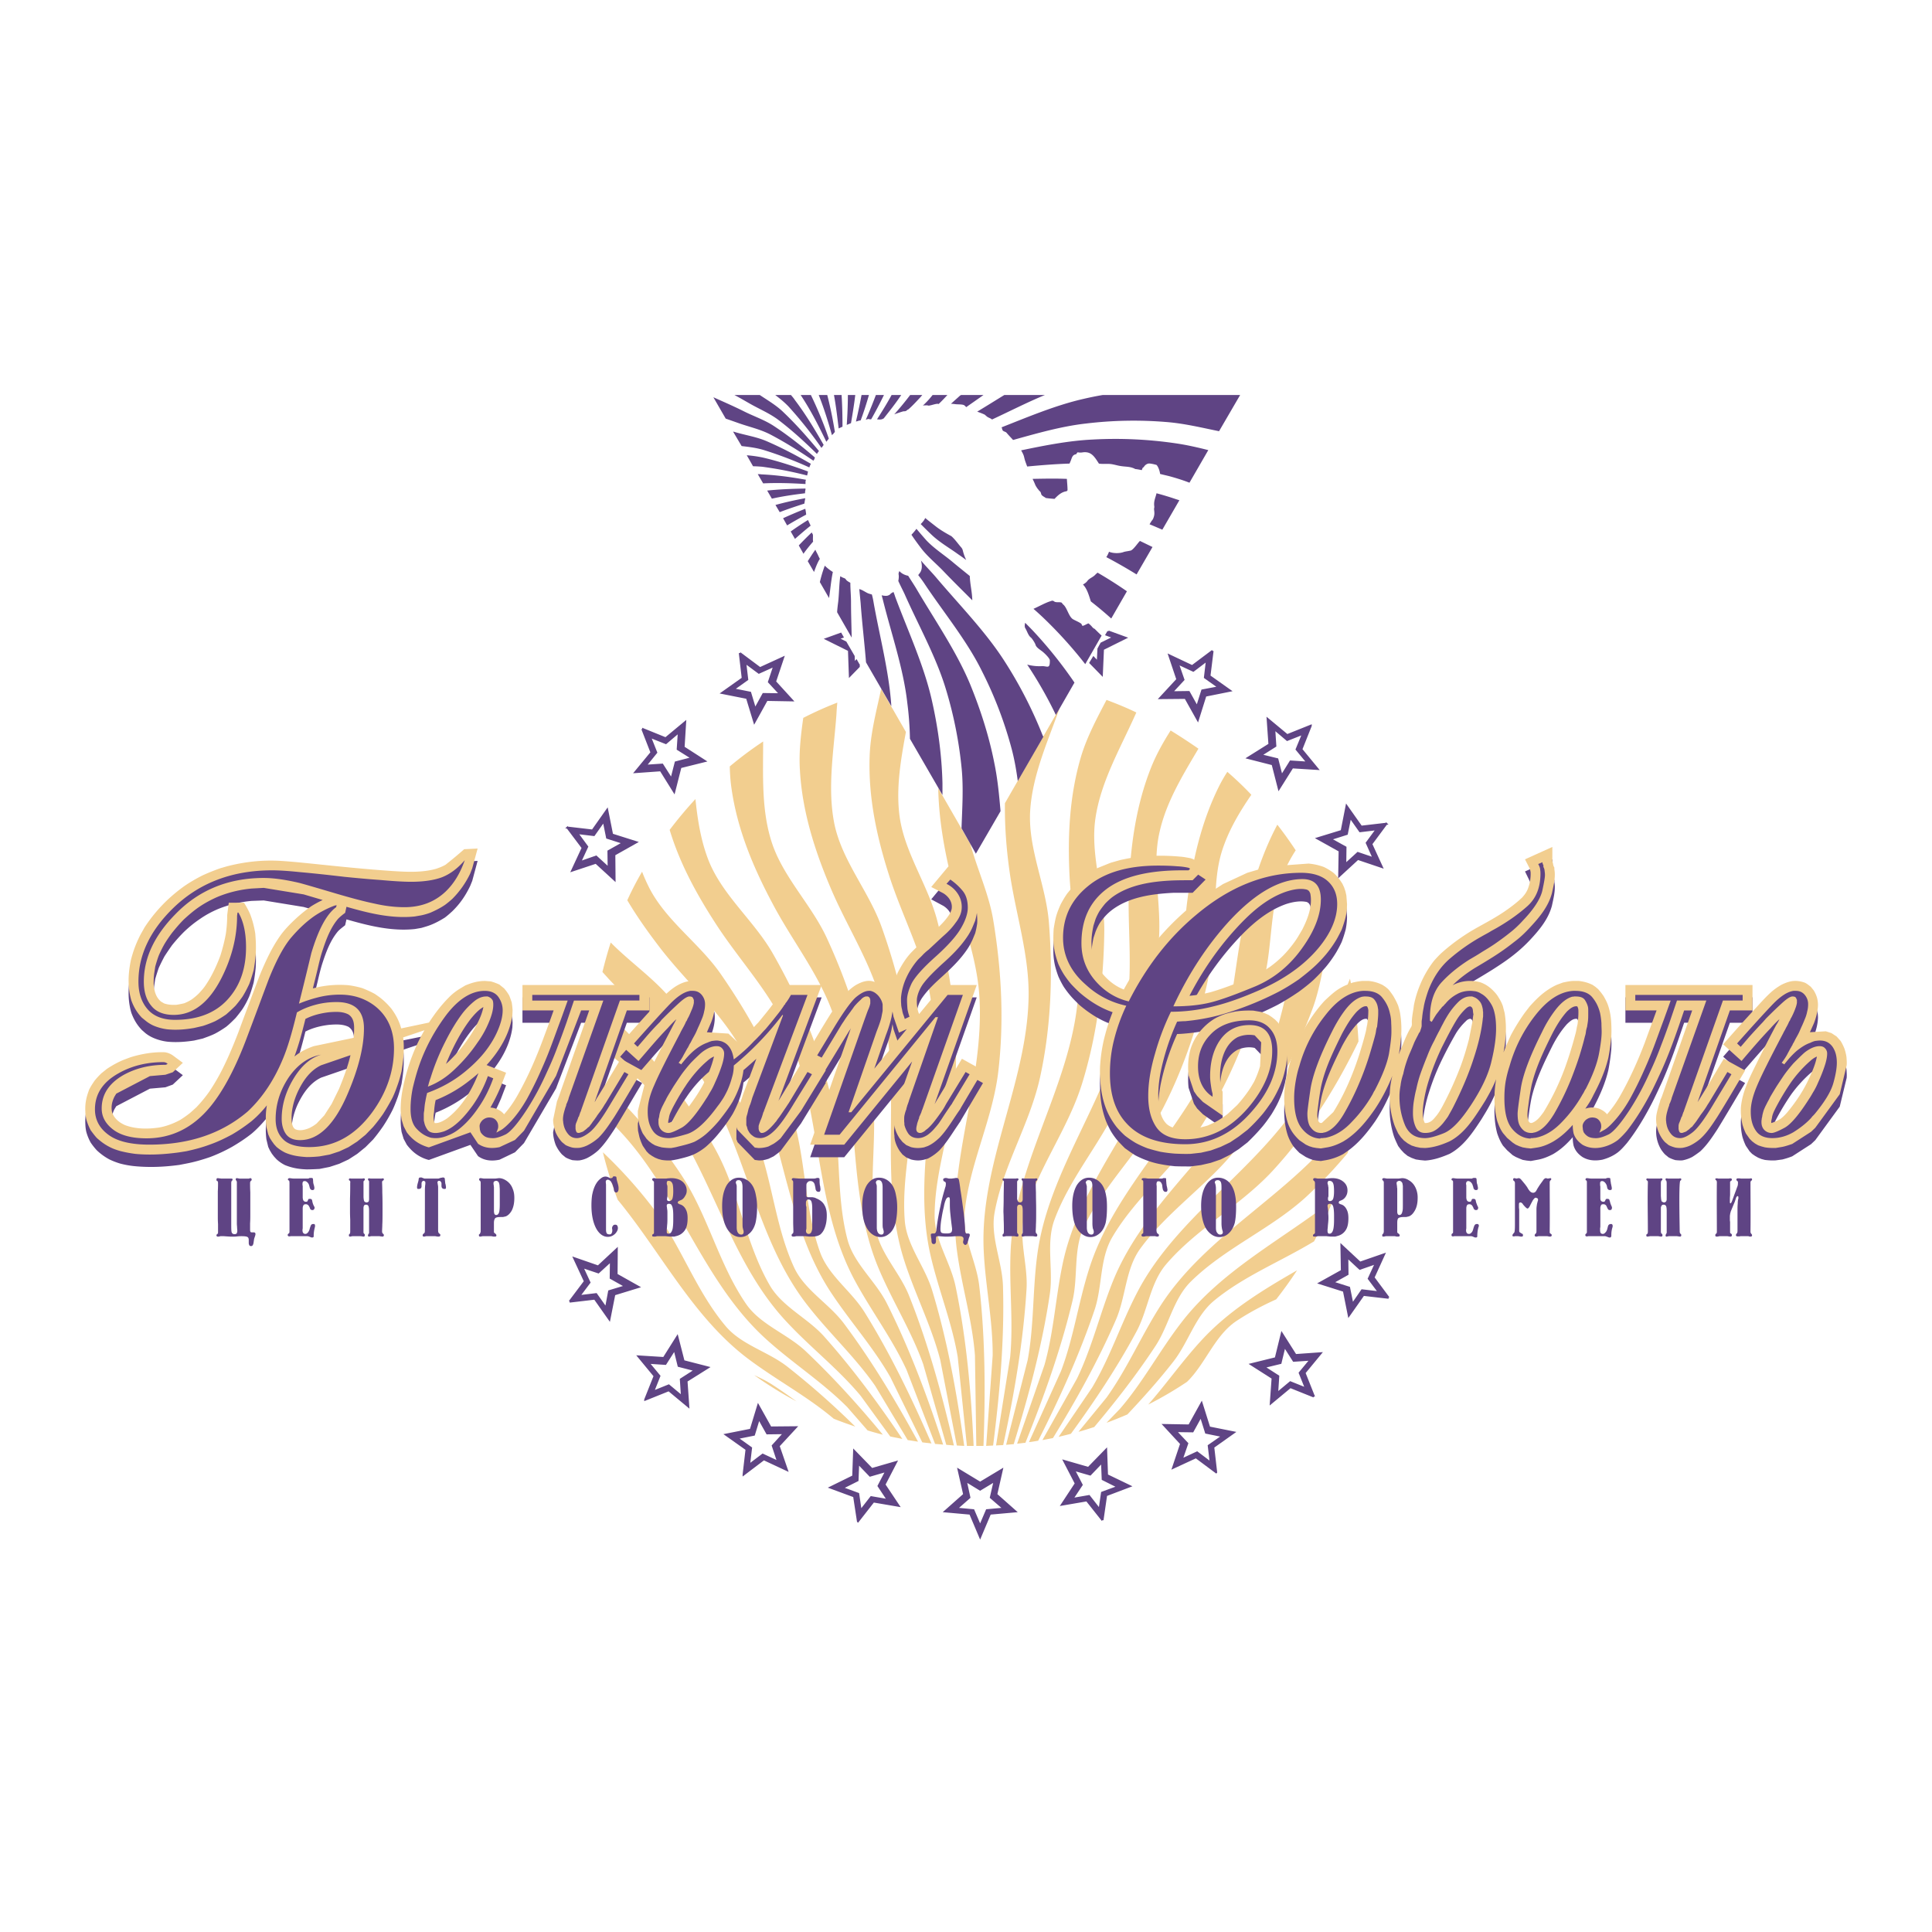 <svg xmlns="http://www.w3.org/2000/svg" width="2500" height="2500" viewBox="0 0 192.756 192.756"><g fill-rule="evenodd" clip-rule="evenodd"><path fill="#fff" d="M0 0h192.756v192.756H0V0z"/><path d="M105.73 70.626c-1.217 3.417-2.76 6.779-2.957 10.397-.18 3.746 1.588 7.313 1.879 11.037.402 5.137.223 10.34-.873 15.366-1.006 4.645-3.689 8.838-4.539 13.506-.469 2.443.76 4.934.828 7.402.156 5.248-.314 10.588-.984 15.883-.225.021-.471.021-.693.043l.648-9.018c.021-3.521-.738-6.977-.895-10.498-.402-8.547 4.248-16.555 4.473-25.035.135-4.329-1.297-8.501-1.9-12.809-.311-2.237-.486-4.507-.455-6.768l5.468-9.506zm4.668-.797c1.008.382 2.014.785 2.975 1.257-.045.09-.088.202-.133.292-1.521 3.387-3.445 6.685-3.959 10.341-.514 3.701.916 7.425.895 11.149-.066 5.16-.693 10.318-2.215 15.232-1.408 4.553-4.449 8.502-5.725 13.078-.67 2.4.336 4.957.18 7.447-.314 5.16-1.207 10.363-2.326 15.547-.246.021-.492.021-.715.045l1.408-8.816c.336-3.5-.111-7.021.045-10.543.357-8.525 5.68-16.107 6.643-24.543.514-4.307-.537-8.591-.762-12.92-.201-4.061 0-8.121 1.186-12.046.603-1.931 1.566-3.725 2.503-5.52zm6.397 3.051a58.816 58.816 0 0 1 2.773 1.817c-1.566 2.647-3.197 5.294-3.869 8.278-.85 3.612.268 7.47-.111 11.194-.492 5.115-1.588 10.207-3.533 14.962-1.789 4.42-5.189 8.076-6.844 12.539-.871 2.334-.111 4.98-.469 7.426-.738 5.025-2.08 10.027-3.602 14.986-.246.021-.492.045-.76.066l2.146-8.434c.648-3.455.492-7 .961-10.5 1.096-8.457 7.068-15.545 8.768-23.867.871-4.24.201-8.615.379-12.945.158-4.06.717-8.098 2.236-11.889.517-1.278 1.187-2.467 1.925-3.633zm5.658 4.127c.828.718 1.633 1.48 2.393 2.288-1.186 1.728-2.236 3.5-2.885 5.474-1.162 3.544-.381 7.471-1.072 11.149-.939 5.047-2.482 10.027-4.832 14.604-2.191 4.24-5.881 7.605-7.916 11.891-1.074 2.266-.559 4.957-1.141 7.379-1.141 4.779-2.818 9.49-4.697 14.156-.289.021-.559.066-.826.09l2.729-7.852c.961-3.41 1.117-6.932 1.879-10.387 1.855-8.322 8.43-14.873 10.867-23.016 1.23-4.15.939-8.547 1.498-12.854.516-4.038 1.41-8.008 3.266-11.665.223-.427.47-.853.737-1.257zm4.986 5.272c.648.83 1.254 1.682 1.834 2.557a14.74 14.74 0 0 0-1.207 2.266c-1.477 3.432-1.051 7.425-2.057 11.015-1.387 4.957-3.355 9.779-6.105 14.154-2.527 4.016-6.508 7.045-8.924 11.15-1.275 2.152-.984 4.889-1.766 7.244-1.5 4.441-3.467 8.793-5.637 13.078-.312.045-.604.113-.916.135l3.197-7.088c1.252-3.299 1.723-6.797 2.795-10.162 2.551-8.166 9.684-14.111 12.814-22.006 1.611-4.039 1.699-8.436 2.639-12.675.74-3.364 1.724-6.639 3.333-9.668zm4.184 6.662a41.003 41.003 0 0 1 1.408 3.186c-.895 2.804-1.074 5.877-2.125 8.637-1.811 4.822-4.182 9.443-7.312 13.549-2.885 3.791-7.111 6.484-9.885 10.342-1.432 2.041-1.387 4.779-2.393 7.066-1.744 4.016-3.914 7.92-6.262 11.754-.336.068-.693.135-1.051.203l3.443-6.125c1.543-3.186 2.326-6.639 3.668-9.914 3.266-7.896 10.891-13.213 14.715-20.795 1.945-3.881 2.438-8.256 3.734-12.406.583-1.862 1.253-3.724 2.06-5.497zm3.063 8.705a38.36 38.36 0 0 1 .85 6.258c-2.236 4.621-4.986 8.996-8.453 12.787-3.197 3.521-7.648 5.832-10.734 9.443-1.633 1.908-1.811 4.645-3.02 6.82-1.877 3.477-4.113 6.842-6.484 10.094-.402.113-.828.203-1.23.314l3.355-4.936c1.811-3.051 2.885-6.416 4.516-9.533 3.959-7.582 12.01-12.227 16.482-19.471 2.235-3.611 3.13-7.852 4.718-11.776zm.648 12.45a35.544 35.544 0 0 1-.871 4.936 46.944 46.944 0 0 1-4.094 4.33c-3.51 3.23-8.141 5.137-11.539 8.479-1.789 1.75-2.213 4.465-3.6 6.527-1.834 2.783-3.893 5.43-6.061 8.01-.516.156-1.029.336-1.566.471l2.795-3.41c2.059-2.871 3.445-6.123 5.346-9.107 4.607-7.223 13.037-11.148 18.137-17.969.537-.718 1.006-1.482 1.453-2.267zm-2.348 9.646c-.537 1.412-1.186 2.781-1.879 4.105-3.287 1.996-6.977 3.453-9.951 5.898-1.924 1.57-2.594 4.24-4.16 6.191-1.408 1.795-2.93 3.5-4.518 5.184-.693.291-1.387.582-2.08.83l1.342-1.393c2.305-2.668 3.959-5.809 6.129-8.613 3.957-5.159 9.973-8.231 15.117-12.202zm-3.578 6.998a42.906 42.906 0 0 1-2.08 2.895c-1.387.627-2.75 1.346-4.025 2.199-2.057 1.412-2.951 4.016-4.674 5.832l-.201.201a37.243 37.243 0 0 1-3.869 2.266c1.812-2.064 3.398-4.328 5.277-6.371 2.684-2.938 6.084-5.024 9.572-7.022zm-31.287 17.52h-.715l-.135-9.039c-.268-3.5-1.319-6.887-1.789-10.387-1.141-8.457 2.751-16.848 2.236-25.326-.246-4.307-2.012-8.345-2.974-12.585-.632-2.708-1.086-5.495-1.136-8.286l3.204 5.568c.681 2.502 1.828 4.938 2.271 7.518.85 5.093 1.117 10.275.492 15.388-.604 4.711-2.885 9.131-3.333 13.865-.246 2.467 1.163 4.822 1.454 7.289.605 5.227.626 10.612.425 15.995zm-.982 0h-.671l-.917-8.883c-.581-3.477-1.946-6.752-2.729-10.207-1.878-8.322 1.297-17.025.045-25.416-.648-4.284-2.773-8.143-4.115-12.271-1.252-3.881-2.125-7.851-1.99-11.957.066-2.293.662-4.521 1.152-6.791l2.469 4.292c-.512 2.77-.989 5.54-.646 8.309.469 3.702 2.84 6.91 3.779 10.543 1.297 4.981 2.035 10.139 1.833 15.276-.156 4.734-2.08 9.332-2.102 14.088-.022 2.49 1.61 4.711 2.102 7.156 1.073 5.162 1.543 10.499 1.79 15.861zm-.94 0c-.246-.021-.492-.021-.738-.043l-1.655-8.549c-.895-3.432-2.527-6.572-3.601-9.938-2.594-8.119-.201-17.049-2.191-25.326-1.006-4.195-3.489-7.874-5.166-11.866-1.588-3.747-2.818-7.65-3.042-11.71-.112-1.75.09-3.477.335-5.204a35.468 35.468 0 0 1 3.399-1.525c-.044.404-.067.785-.089 1.189-.269 3.679-.939 7.425-.179 11.037.805 3.656 3.444 6.662 4.696 10.184 1.722 4.845 2.907 9.916 3.176 15.052.246 4.756-1.252 9.49-.873 14.246.201 2.467 2.013 4.553 2.729 6.932 1.521 5.001 2.46 10.228 3.199 15.521zm-1.029-.043a98.942 98.942 0 0 0-.76-.068l-2.304-8.053c-1.185-3.32-3.086-6.305-4.45-9.557-3.31-7.896-1.722-17.004-4.428-25.057-1.364-4.105-4.16-7.538-6.172-11.375-1.923-3.611-3.489-7.357-4.07-11.418-.112-.74-.157-1.48-.179-2.221a36.633 36.633 0 0 1 3.332-2.49c0 3.343-.179 6.73.805 9.893 1.096 3.567 4.003 6.349 5.568 9.759 2.147 4.667 3.757 9.624 4.473 14.715.671 4.711-.425 9.557.38 14.246.425 2.445 2.416 4.373 3.333 6.684 1.9 4.756 3.287 9.827 4.472 14.942zm-1.074-.09l-.805-.068-2.84-7.381c-1.476-3.207-3.623-6.012-5.278-9.129-3.98-7.582-3.198-16.779-6.597-24.586-1.745-3.971-4.809-7.157-7.157-10.791-1.923-2.961-3.6-6.034-4.607-9.377a41.554 41.554 0 0 1 2.572-3.073c.224 2.154.559 4.262 1.364 6.259 1.431 3.455 4.562 5.967 6.396 9.22 2.549 4.487 4.607 9.264 5.77 14.29 1.073 4.621.425 9.557 1.633 14.154.626 2.4 2.773 4.129 3.914 6.35 2.258 4.485 4.048 9.263 5.635 14.132zm-1.163-.113c-.313-.045-.604-.066-.917-.111l-3.175-6.484c-1.745-3.072-4.138-5.697-6.061-8.658-4.629-7.201-4.652-16.443-8.722-23.912-2.08-3.793-5.412-6.709-8.096-10.141-1.208-1.57-2.371-3.185-3.377-4.89.447-.987.939-1.93 1.476-2.849.201.538.447 1.077.715 1.615 1.722 3.343 5.055 5.563 7.179 8.66 2.93 4.24 5.412 8.816 7 13.729 1.476 4.51 1.252 9.488 2.862 13.953.85 2.355 3.131 3.881 4.45 6.012 2.552 4.103 4.698 8.544 6.666 13.076zm-1.342-.18c-.335-.045-.67-.111-1.028-.156l-3.242-5.406c-2.013-2.895-4.63-5.295-6.799-8.098-5.256-6.752-6.083-15.973-10.802-23.062-2.393-3.611-5.971-6.213-8.945-9.398l-.671-.74c.246-.987.515-1.974.828-2.939 1.923 1.952 4.293 3.568 6.038 5.675 3.288 3.971 6.15 8.346 8.163 13.078 1.878 4.375 2.102 9.332 4.092 13.662 1.051 2.266 3.466 3.59 4.965 5.586 2.75 3.679 5.165 7.693 7.401 11.798zm-1.565-.27c-.403-.09-.805-.156-1.208-.246l-2.952-4.061c-2.259-2.715-5.076-4.867-7.469-7.469-5.837-6.281-7.47-15.391-12.792-22.029-1.834-2.311-4.16-4.105-6.486-5.922.067-1.189.179-2.379.358-3.523.962.695 1.901 1.436 2.728 2.289 3.646 3.678 6.866 7.783 9.303 12.314 2.236 4.195 2.885 9.131 5.256 13.258 1.229 2.178 3.779 3.299 5.434 5.139 2.842 3.184 5.413 6.663 7.828 10.25zm-1.945-.425a31.8 31.8 0 0 1-1.521-.426l-2.035-2.332c-2.505-2.514-5.501-4.42-8.118-6.799-6.351-5.764-8.789-14.67-14.67-20.84a19.656 19.656 0 0 0-2.393-2.152 45.787 45.787 0 0 1-.268-3.5c3.399 3.051 6.508 6.461 8.99 10.273 2.594 3.994 3.69 8.861 6.396 12.766 1.431 2.041 4.048 2.938 5.882 4.643 2.727 2.58 5.299 5.406 7.737 8.367zm-2.751-.807c-.716-.248-1.432-.494-2.147-.785-2.684-2.266-5.792-3.904-8.587-6.012-5.479-4.15-8.632-10.566-12.971-15.838a41.301 41.301 0 0 1-1.476-4.734 46.374 46.374 0 0 1 4.696 5.16c2.952 3.746 4.45 8.48 7.514 12.137 1.587 1.93 4.293 2.58 6.239 4.127a80.242 80.242 0 0 1 6.732 5.945zm-5.859-2.514a37.217 37.217 0 0 1-4.227-2.623c.626.291 1.23.582 1.789.941.828.538 1.633 1.1 2.438 1.682z" fill="#f2ce8f"/><path d="M22.109 117.588h.962c.089 0 .134.023.134.09 0 .045-.022.09-.067.135-.044.023-.067.111-.067.246v4.039c0 .426 0 .717.044.852.044.113.134.18.269.18.112 0 .179-.021.224-.066a.522.522 0 0 0 .067-.293c0-.09-.022-.201-.022-.381-.022-.18-.022-.314-.022-.359v-4.061c0-.045 0-.111-.044-.156 0 0-.022-.045-.045-.066-.022-.023-.022-.045-.022-.068 0-.09.022-.135.112-.135.067 0 .112.023.157.023a.527.527 0 0 0 .201.021h.85c.044-.021.067-.021.111-.045.112 0 .157.045.157.158 0 .021 0 .045-.022.066l-.09.09c-.023.022-.045.09-.045.201 0 .203 0 .494.022.898v2.198c0 .293 0 .584-.022.898v.561c0 .111 0 .201.022.246.022.068.067.09.135.09h.179c.134 0 .201.045.201.18a.82.82 0 0 1-.045.203l-.089.268-.067.449c-.022.09-.045.135-.067.18-.045.066-.089.09-.179.09-.112 0-.157-.045-.179-.111-.045-.09-.045-.158-.045-.203v-.291c0-.158-.045-.27-.157-.314-.089-.045-.291-.066-.559-.066-.089 0-.246 0-.425.021-.157.021-.269.021-.313.021h-.38c-.402-.021-.626-.043-.671-.043h-.313c-.09.021-.156.043-.201.043h-.089c-.089-.021-.112-.066-.112-.133 0-.023 0-.068.044-.09.022-.023.067-.045.09-.09.022-.023.022-.068.022-.158v-.785c-.022-.291-.022-.582-.022-.875v-1.188-1.189c.022-.404.022-.674.022-.809s-.022-.223-.067-.223c-.067 0-.089-.068-.089-.158s.044-.135.134-.135c.044 0 .112.023.224.023.087.021.154.021.154.021zm7.447 0H30.786c.022-.021.044-.045.067-.045.022-.021.089-.021.179-.021.066 0 .111 0 .134.021.044 0 .067.09.067.203l.022.291c.022.045.022.111.067.225.022.111.044.18.044.246 0 .09-.022.135-.022.135-.022.066-.067.09-.179.09s-.201-.068-.246-.201c-.044-.113-.044-.203-.067-.225a.616.616 0 0 0-.179-.338c-.09-.09-.179-.133-.269-.133s-.134.021-.179.066a.425.425 0 0 0-.045.18v.156a.393.393 0 0 1 .022.158v1.053c0 .113.022.203.044.27a.27.27 0 0 0 .269.18c.045 0 .089 0 .134-.021.022-.023.044-.068.067-.113s.022-.066.045-.111c0-.021.067-.045.156-.045.09 0 .134.023.157.045.044.021.067.09.089.225.022.111.067.27.157.447.044.068.067.113.067.158a.258.258 0 0 1-.067.18c-.022.045-.09.066-.157.066a.247.247 0 0 1-.224-.135.794.794 0 0 0-.112-.246.336.336 0 0 0-.313-.201c-.112 0-.201.021-.246.111a.664.664 0 0 0-.067.314v1.951c0 .068-.022.135-.022.201 0 .135.022.225.067.27.022.068.112.113.224.113.09 0 .157-.045.246-.135a.906.906 0 0 0 .179-.359c.044-.18.089-.27.112-.336.044-.113.134-.158.246-.158h.089c.067.023.089.09.089.18 0 .045 0 .09-.022.156-.067.27-.111.539-.111.787 0 .09 0 .156-.022.18-.022.021-.067.043-.134.043s-.134-.021-.179-.043c-.022-.023-.067-.023-.112-.047a.591.591 0 0 0-.224-.043h-1.633c-.044.021-.089.021-.134.021-.089 0-.156-.045-.156-.135 0-.066.022-.09.067-.135.045-.021.067-.045.089-.066 0-.023.022-.068.022-.135v-.291V118.014c0-.09-.022-.156-.022-.201-.022-.021-.044-.045-.067-.045-.045-.021-.067-.045-.067-.09 0-.09.067-.135.179-.135l.179.023c.136.022.293.022.472.022zm5.568 0h1.007c.045 0 .09-.021.135-.021.089 0 .134.021.134.09 0 .045 0 .066-.022.09-.022.021-.044.045-.067.066-.022.023-.044.045-.044.09v1.324c0 .18 0 .314.022.404 0 .066.022.133.044.201a.177.177 0 0 0 .089.09c.045.021.089.045.134.045a.298.298 0 0 0 .224-.09c.022-.068.044-.135.044-.246V118.104v-.225c0-.021-.022-.066-.022-.066l-.045-.045c-.022-.045-.044-.066-.044-.111 0-.068.044-.09.111-.09.045 0 .09 0 .134.021H38.076c.045-.021.089-.021.089-.021.09 0 .134.021.134.09 0 .066-.044.111-.089.135-.067.021-.089.088-.089.156 0 .09.022.449.022 1.031.022.584.022 1.123.022 1.639 0 .74 0 1.256-.022 1.547 0 .27-.022.494-.022.695 0 .09.022.18.089.225a.19.19 0 0 1 .089.158c0 .09-.067.133-.157.133-.044 0-.089-.021-.179-.021-.067-.021-.134-.021-.157-.021h-.782c-.067.021-.134.021-.179.043-.089 0-.134-.043-.134-.111 0-.045.022-.111.067-.18.044-.021.044-.066.044-.135v-2.131c0-.246-.022-.404-.067-.494-.044-.088-.112-.133-.246-.133-.089 0-.179.045-.201.111a.66.66 0 0 0-.044.201v2.356c0 .09 0 .158.044.203l.045.045c.044.021.044.066.044.135 0 .09-.044.133-.134.133-.045 0-.09-.021-.157-.021-.067-.021-.134-.021-.179-.021H35.144c-.067.021-.134.021-.201.043-.09 0-.135-.043-.135-.111 0-.09.022-.135.067-.156.045-.023.067-.113.067-.248v-1.189c-.022-.426-.022-.693-.022-.783v-1.303c.022-.582.022-1.098.022-1.57.022-.111 0-.178-.045-.223-.022 0-.044-.023-.067-.045-.022-.023-.022-.045-.022-.068 0-.066.045-.111.112-.111.093.017.16.017.204.017zm7.269 3.119v-1.1-.854c0-.268.022-.492.044-.627v-.113c0-.066 0-.111-.044-.135-.045-.043-.067-.066-.112-.066a.21.21 0 0 0-.157.066c-.045.045-.067.113-.067.225V118.396c-.022.156-.112.225-.291.225-.067 0-.112 0-.134-.045-.022-.023-.022-.068-.022-.135 0-.09.022-.203.067-.383.045-.156.089-.291.089-.381 0-.066.022-.111.045-.156.022-.023.067-.045.134-.045h.134c.022.021.067.045.157.066a.299.299 0 0 0 .179.045h1.342c.044-.021.112-.045.201-.066.045-.023.089-.023.134-.023.045-.021.067-.021.112-.021.134 0 .179.066.179.201l.044.404c.022.066.045.135.045.201.022.068.022.113.022.18 0 .045 0 .09-.022.113-.022.045-.045.045-.134.045s-.179-.023-.224-.09c-.045-.045-.067-.135-.067-.225v-.27a.355.355 0 0 0-.089-.158c-.022-.043-.067-.066-.135-.066-.044 0-.089 0-.111.023a.2.2 0 0 0-.067.156c0 .021.022.066.022.09 0 .021 0 .066.022.135 0 .045.022.135.022.201V122.679c0 .113 0 .18.022.248 0 .045.044.111.111.156s.09.09.09.135c0 .113-.067.156-.179.156-.067 0-.134 0-.224-.021-.111-.021-.156-.021-.179-.021h-.738c-.045 0-.112 0-.179.021-.067.021-.112.021-.134.021-.089 0-.134-.043-.134-.111 0-.066.022-.111.067-.156a.311.311 0 0 1 .089-.068c.022-.021.045-.045.045-.09.022-.045.022-.111.022-.225v-2.017h.003zm5.948-3.119h1.073l.357-.045c.224 0 .448.068.671.203.336.201.582.492.716.875.112.268.157.561.157.896 0 .516-.089.941-.269 1.279-.156.268-.358.471-.582.561-.089.021-.179.045-.29.066h-.246c-.291 0-.47.045-.537.135s-.112.248-.112.449v.897c0 .068.044.113.112.158a.172.172 0 0 1 .09.09c.022.021.044.045.044.09 0 .066-.022.111-.044.111-.022.021-.09.021-.135.021-.067 0-.156 0-.224-.021-.089-.021-.134-.021-.134-.021h-.738c-.044 0-.112 0-.201.021a.414.414 0 0 1-.134.021c-.067 0-.112-.021-.112-.043-.022-.023-.022-.068-.022-.113 0-.021 0-.045.022-.066.022-.023.045-.023.067-.045l.067-.135c0-.045.022-.068.022-.113v-.246V118.441v-.203-.225a.34.34 0 0 0-.044-.178c-.045-.045-.067-.068-.09-.068-.022-.021-.022-.066-.022-.09 0-.09.045-.135.157-.135.044 0 .112.023.179.023.09.023.157.023.202.023zm1.521 2.625v-1.504c0-.178-.022-.312-.022-.402s-.022-.158-.045-.248c-.022-.066-.045-.135-.111-.18-.067-.043-.112-.066-.157-.066a.394.394 0 0 0-.224.066c-.044.023-.066.09-.066.18 0 .068 0 .113.022.18 0 .09.022.158.022.225V120.798c0 .135.022.246.044.312.045.068.09.113.179.113.157 0 .268-.135.313-.359.022-.135.045-.337.045-.651zm9.638-2.154c.112-.18.246-.336.425-.471.156-.135.313-.201.47-.201.112 0 .201.021.291.066s.157.068.179.09h.111c.067 0 .112-.021.157-.09.022-.066.067-.09.112-.09.134 0 .224.023.246.068.022.09.022.201.045.291.044.18.089.314.112.404.044.156.067.291.067.426 0 .156-.022.27-.067.314-.045.066-.09.111-.157.111-.112 0-.179-.066-.224-.18-.022-.178-.045-.312-.089-.402a1.504 1.504 0 0 0-.246-.539c-.112-.111-.202-.156-.291-.156-.044 0-.089 0-.134.045a.29.29 0 0 0-.067.09v.156c.022.135.022.201.022.225v4.443c0 .18.022.291.067.381.067.09.157.113.291.113.089 0 .156-.023.201-.113a.53.53 0 0 0 .067-.27v-.111c-.022-.045-.022-.09-.022-.111 0-.092.022-.18.089-.248.044-.09.134-.111.224-.111s.157.021.201.09a.445.445 0 0 1 .067.246c0 .18-.09.381-.291.584-.224.201-.447.291-.716.291-.425 0-.805-.246-1.118-.762-.335-.584-.515-1.393-.515-2.379 0-.359.022-.695.067-1.01.091-.472.225-.876.426-1.19zm6.083-.471h.76c.09 0 .157 0 .246-.021.089 0 .224-.023.38-.023.514 0 .895.135 1.186.404.223.225.358.494.358.83a.901.901 0 0 1-.157.539.948.948 0 0 1-.335.381c-.112.045-.201.09-.313.135-.044.045-.089.09-.089.156 0 .045.022.068.067.09.045.023.067.045.112.068.291.066.514.268.648.561.112.225.157.492.157.83 0 .471-.067.852-.224 1.121a1.396 1.396 0 0 1-.85.65c-.09.023-.179.045-.246.066h-.448c-.269-.021-.425-.043-.47-.043h-.76c-.045 0-.09 0-.112.021-.045 0-.089.021-.134.021h-.112c-.111 0-.179-.021-.179-.09 0-.088.022-.133.089-.156.067-.045.089-.066.089-.111v-4.981-.113c0-.021-.022-.066-.067-.088-.066-.045-.111-.113-.111-.158 0-.09.067-.135.201-.135.045 0 .09.023.156.023a.44.44 0 0 0 .158.023zm1.006.988v.786c0 .045-.022.088-.022.133 0 .047-.022.09-.022.137 0 .133.067.201.201.201s.246-.068.313-.18c.067-.135.112-.404.112-.785 0-.359-.022-.605-.067-.74-.09-.225-.201-.314-.403-.314-.044 0-.089 0-.134.045-.022.021-.044.09-.044.18v.09c.022.045.022.09.044.111 0 .045.022.09.022.158v.178zm.582 3.139v-.447c0-.471-.044-.809-.134-.965-.045-.135-.134-.201-.291-.201s-.224.066-.224.201c0 .045 0 .09.022.156 0 .09.022.158.022.225.022.068.022.203.022.404v.449c0 .201 0 .426-.022.627-.022.225-.022.383-.044.473v.201c0 .066 0 .135.022.18.044.045.089.066.179.066.179 0 .291-.156.38-.471.046-.224.068-.515.068-.898zm6.552-4.217c.224 0 .447.045.626.135.201.09.38.225.537.404.268.291.447.717.537 1.256.067.314.112.695.112 1.121 0 .674-.067 1.189-.156 1.594-.134.492-.358.875-.693 1.121a1.269 1.269 0 0 1-.805.293c-.246 0-.492-.068-.715-.203-.336-.201-.582-.494-.761-.896-.246-.516-.357-1.189-.357-2.02 0-.854.156-1.525.447-2.041.312-.494.714-.764 1.228-.764zm-.223 1.211v3.769c0 .201.044.381.112.494.089.135.201.201.335.201.09 0 .157-.021.179-.066.044-.045.067-.113.067-.158s0-.111-.022-.201c-.022-.068-.044-.135-.044-.18-.044-.09-.044-.291-.044-.584v-3.521c0-.27-.045-.471-.112-.561a.293.293 0 0 0-.269-.156c-.111 0-.179.021-.223.066-.045.066-.067.111-.067.18.022.09.045.156.067.201 0 .045.022.09.022.135l-.001.381zm6.843 4.623h-.805c-.045 0-.09 0-.179.021s-.156.021-.201.021c-.134 0-.179-.043-.179-.133 0-.045 0-.068.022-.09l.089-.09c.045-.023.067-.09.067-.203 0-.268-.022-.582-.022-.941V117.967c0-.09-.022-.156-.045-.178a.293.293 0 0 0-.067-.045c-.022-.023-.022-.045-.022-.068 0-.09.045-.135.179-.135.067 0 .156.023.313.023.157.021.269.021.335.021h1.319c.089 0 .156 0 .224-.021a.634.634 0 0 1 .201-.045c.089 0 .157.021.179.066.022.045.022.18.022.381l.022.27c.022.045.022.09.045.18 0 .09.022.18.022.225 0 .09-.022.156-.045.203-.022.043-.067.066-.134.066-.179 0-.268-.09-.313-.27a2.057 2.057 0 0 0-.067-.359.582.582 0 0 0-.134-.314.403.403 0 0 0-.313-.133c-.134 0-.224.043-.29.133-.09.068-.112.18-.112.314v.92c0 .09 0 .135.022.18.045.045.09.066.156.066h.313c.09 0 .156 0 .224.023.044 0 .134.021.268.09.38.156.671.381.828.695.157.27.224.605.224 1.01 0 .492-.067.941-.246 1.346a1.532 1.532 0 0 1-.38.539c-.202.156-.492.223-.85.223h-.291l-.379-.041zm.112-2.603V122.501c0 .068 0 .113-.022.158 0 .045-.022.09-.022.135 0 .09.022.156.067.225.045.045.112.09.201.09.135 0 .246-.09.291-.248a.888.888 0 0 0 .067-.381V120.529c0-.336-.045-.561-.09-.674-.067-.135-.156-.18-.291-.18-.089 0-.156.023-.179.09a.364.364 0 0 0-.067.203v.291c.022.09.045.156.045.18v.29zm7.245-3.231c.224 0 .447.045.626.135.201.09.38.225.537.404.268.291.447.717.537 1.256.067.314.112.695.112 1.121a7.29 7.29 0 0 1-.157 1.594c-.134.492-.357.875-.693 1.121a1.269 1.269 0 0 1-.805.293c-.246 0-.492-.068-.716-.203-.335-.201-.581-.494-.76-.896-.246-.516-.358-1.189-.358-2.02 0-.854.156-1.525.447-2.041.314-.494.716-.764 1.23-.764zm-.223 1.211v3.769c0 .201.045.381.111.494.09.135.202.201.335.201.09 0 .157-.021.179-.066.044-.045.067-.113.067-.158s0-.111-.022-.201c-.022-.068-.044-.135-.044-.18-.045-.09-.045-.291-.045-.584v-3.521c0-.27-.044-.471-.112-.561a.292.292 0 0 0-.268-.156c-.112 0-.179.021-.224.066-.045.066-.067.111-.067.18.022.09.045.156.067.201 0 .045.022.09.022.135l.001.381zm7.313-1.121h.179c.067-.021.134-.021.179-.021.045-.023.112-.023.156-.023.023-.021.067-.021.112-.021.134 0 .201.045.246.156.022.09.09.426.156 1.01.135.785.224 1.57.336 2.355.09.785.134 1.324.134 1.66 0 .066 0 .135.022.225.022.066.045.111.09.135h.156c.135 0 .202.045.202.156a.704.704 0 0 1-.044.18c-.045.09-.068.18-.09.27-.022.111-.067.201-.089.314-.066.156-.134.225-.246.225-.044 0-.089-.047-.134-.113-.067-.045-.067-.135-.067-.225 0-.021.022-.045.022-.111.022-.068.022-.113.022-.158a.319.319 0 0 0-.045-.156c-.045-.045-.089-.068-.156-.09s-.156-.021-.246-.021h-.112c-.112 0-.269 0-.492.021-.224.021-.38.021-.492.021h-.335c-.358-.021-.559-.043-.582-.043-.134 0-.224.021-.246.043-.022.023-.045.113-.045.27v.18c0 .18-.067.293-.224.293a.202.202 0 0 1-.156-.068c-.045-.066-.067-.156-.067-.291s-.022-.248-.044-.314c0-.09-.022-.18-.022-.27 0-.021.022-.045.022-.066a.313.313 0 0 1 .157-.045h.156c.067 0 .112-.045.157-.113a.633.633 0 0 0 .067-.291c.09-.764.224-1.525.403-2.334.089-.471.224-.986.38-1.525.045-.135.067-.268.112-.381.045-.135.045-.246.045-.336s-.022-.135-.089-.18c-.067-.023-.112-.045-.134-.09-.022-.021-.045-.066-.045-.135 0-.045.022-.066.067-.111a.634.634 0 0 1 .201-.045c.045 0 .134.021.246.045.02.018.087.018.177.018zm-.626 2.826c-.112.449-.179.83-.224 1.123a6.772 6.772 0 0 0-.112 1.055c0 .201.022.312.089.381.067.066.246.09.514.09.224 0 .358-.023.447-.09.067-.045.112-.158.112-.336 0-.09-.022-.225-.044-.404a47.2 47.2 0 0 1-.134-1.189c-.045-.426-.045-.74-.045-.941v-.293c0-.111 0-.201-.022-.268 0-.068-.045-.092-.112-.092-.09 0-.179.068-.246.203-.067.134-.157.38-.223.761zm6.172-2.826h1.006c.045 0 .09-.021.135-.021.09 0 .135.021.135.09 0 .045 0 .066-.023.09-.045.021-.066.045-.066.066-.023.023-.045.045-.045.09V119.631c.021.066.045.133.066.201a.183.183 0 0 0 .09.09c.045.021.09.045.135.045a.285.285 0 0 0 .201-.09.403.403 0 0 0 .066-.246V118.104v-.225c0-.021-.021-.066-.021-.066-.023-.021-.045-.045-.045-.045-.045-.045-.045-.066-.045-.111 0-.068.045-.09.111-.09a.21.21 0 0 1 .111.021h1.12c.066-.021.09-.021.111-.021.066 0 .111.021.111.09 0 .066-.021.111-.066.135-.066.021-.09.088-.09.156 0 .09 0 .449.023 1.031 0 .584.021 1.123.021 1.639 0 .74 0 1.256-.021 1.547 0 .27-.023.494-.023.695 0 .09.023.18.09.225.045.023.066.09.066.158 0 .09-.045.133-.156.133-.021 0-.066-.021-.156-.021-.066-.021-.135-.021-.178-.021h-.761c-.066.021-.135.021-.201.043-.066 0-.111-.043-.111-.111a.36.36 0 0 1 .066-.18c.023-.021.045-.066.045-.135v-2.131c0-.246-.021-.404-.066-.494-.045-.088-.135-.133-.246-.133s-.18.045-.201.111c-.045.066-.045.135-.045.201v2.356c0 .09 0 .158.045.203l.045.045c.021.021.045.066.045.135 0 .09-.045.133-.135.133-.045 0-.09-.021-.156-.021-.09-.021-.135-.021-.18-.021h-.784c-.066.021-.133.021-.223.043-.066 0-.111-.043-.111-.111 0-.09.021-.135.066-.156.045-.023.066-.113.066-.248 0-.359 0-.762-.021-1.189 0-.426-.023-.693-.023-.783 0-.293.023-.719.023-1.303 0-.582.021-1.098.021-1.57.023-.111 0-.178-.045-.223-.021 0-.043-.023-.066-.045-.021-.023-.021-.045-.021-.068 0-.066.021-.111.111-.111.089.017.155.017.2.017zm8.318-.09c.225 0 .447.045.627.135.201.09.381.225.537.404.268.291.447.717.537 1.256.066.314.088.695.088 1.121 0 .674-.045 1.189-.133 1.594-.135.492-.359.875-.693 1.121-.27.203-.537.293-.807.293-.268 0-.49-.068-.715-.203-.336-.201-.582-.494-.783-.896-.223-.516-.334-1.189-.334-2.02 0-.854.156-1.525.447-2.041.313-.494.716-.764 1.229-.764zm-.222 1.211v3.769c0 .201.045.381.111.494.09.135.201.201.336.201.09 0 .133-.021.178-.066s.068-.113.068-.158 0-.111-.023-.201a1.538 1.538 0 0 0-.066-.18 2.78 2.78 0 0 1-.045-.584v-3.521c0-.27-.021-.471-.09-.561-.066-.111-.156-.156-.291-.156-.088 0-.156.021-.201.066-.045.066-.088.111-.088.18a.54.54 0 0 1 .066.201c.021.045.021.09.045.135v.381zm6.552 4.623h-.537c-.045 0-.111 0-.201.021s-.156.021-.18.021c-.111 0-.178-.043-.178-.133 0-.045.021-.068.021-.09l.066-.068c.045-.021.068-.021.068-.045.021-.021.021-.09.021-.18V117.923c0-.088-.021-.133-.045-.156-.045-.021-.066-.021-.088-.021 0-.023-.023-.045-.023-.09 0-.068.066-.113.18-.113.09 0 .178 0 .312.023.111.021.225.021.336.021h1.228c.045-.021.068-.045.113-.045h.133c.068 0 .113 0 .113.023.021.021.021.066.021.135 0 .135.023.246.023.357.021.135.021.225.045.293.021.09.043.156.043.225a.32.32 0 0 1 .023.133c0 .068-.023.113-.045.158-.021.021-.066.045-.135.045-.133 0-.201-.066-.268-.203a1.938 1.938 0 0 1-.068-.381.655.655 0 0 0-.156-.381.267.267 0 0 0-.201-.09c-.09 0-.156.021-.178.066a.656.656 0 0 0-.045.225l.021.225v3.949c0 .133-.021.246-.021.381 0 .201.045.336.133.381.068.045.113.09.113.135 0 .113-.045.156-.156.156-.068 0-.09 0-.135-.021-.023 0-.068 0-.09-.021h-.263zm6.53-5.834a1.518 1.518 0 0 1 1.185.539c.246.291.447.717.537 1.256.066.314.09.695.09 1.121 0 .674-.045 1.189-.135 1.594-.135.492-.381.875-.693 1.121a1.331 1.331 0 0 1-1.543.09 2.038 2.038 0 0 1-.762-.896c-.223-.516-.357-1.189-.357-2.02 0-.854.156-1.525.471-2.041.312-.494.714-.764 1.207-.764zm-.202 1.211v3.769c0 .201.021.381.111.494.09.135.18.201.314.201.088 0 .156-.021.201-.066s.066-.113.066-.158-.021-.111-.045-.201c-.021-.068-.045-.135-.045-.18a2.931 2.931 0 0 1-.045-.584v-3.521c0-.27-.021-.471-.09-.561-.066-.111-.156-.156-.289-.156a.378.378 0 0 0-.225.066c-.045.066-.066.111-.066.18.045.09.066.156.066.201a.28.28 0 0 1 .023.135c.024.068.024.18.024.381zm10.198-1.121h.762c.088 0 .178 0 .246-.021.088 0 .223-.023.402-.023.49 0 .871.135 1.162.404.246.225.357.494.357.83 0 .201-.045.381-.135.539a.985.985 0 0 1-.357.381c-.088.045-.201.09-.312.135a.202.202 0 0 0-.066.156c0 .045 0 .068.045.09l.133.068c.291.066.492.268.627.561.111.225.156.492.156.83 0 .471-.066.852-.225 1.121a1.33 1.33 0 0 1-.85.65c-.088.023-.156.045-.246.066h-.448c-.268-.021-.424-.043-.445-.043h-.762c-.066 0-.111 0-.135.021-.043 0-.088.021-.111.021h-.135c-.111 0-.178-.021-.178-.09 0-.088.045-.133.09-.156.066-.045.088-.066.111-.111v-4.981c0-.023 0-.068-.023-.113a.168.168 0 0 0-.043-.088c-.09-.045-.113-.113-.113-.158 0-.09.045-.135.18-.135.045 0 .111.023.18.023a.316.316 0 0 0 .133.023zm1.029.988v.786c-.021.045-.021.088-.045.133v.137c0 .133.045.201.18.201a.33.33 0 0 0 .312-.18c.066-.135.111-.404.111-.785 0-.359-.021-.605-.066-.74-.068-.225-.201-.314-.402-.314-.045 0-.09 0-.111.045-.045.021-.068.09-.068.18 0 .021 0 .045.023.09 0 .045.021.09.021.111.023.045.023.09.023.158.022.043.022.11.022.178zm.559 3.139v-.447c0-.471-.045-.809-.111-.965-.066-.135-.156-.201-.291-.201-.156 0-.246.066-.246.201 0 .045 0 .09.023.156 0 .09.021.158.021.225.023.068.023.203.023.404.021.201.021.359.021.449 0 .201-.021.426-.045.627-.021.225-.021.383-.045.473v.201c0 .066.023.135.045.18.023.045.066.066.156.066.18 0 .312-.156.381-.471.046-.224.068-.515.068-.898zm5.345-4.127h1.096l.336-.045c.244 0 .469.068.67.203.357.201.582.492.738.875a2.3 2.3 0 0 1 .156.896c0 .516-.09.941-.291 1.279-.156.268-.336.471-.582.561a2.89 2.89 0 0 1-.289.066h-.246c-.27 0-.447.045-.537.135-.068.09-.09.248-.09.449v.897c0 .068.021.113.111.158.023.021.068.045.09.09.023.021.045.045.045.09 0 .066-.021.111-.066.111-.023.021-.068.021-.135.021s-.135 0-.201-.021c-.09-.021-.135-.021-.156-.021h-.717c-.066 0-.111 0-.201.021-.066.021-.133.021-.156.021-.066 0-.09-.021-.111-.043v-.113c0-.021 0-.045.021-.066 0-.023.023-.023.045-.045.045-.045.068-.09.068-.135.021-.045.021-.068.021-.113v-.246V118.441v-.203-.225c0-.09 0-.135-.045-.178-.021-.045-.045-.068-.066-.068a.158.158 0 0 1-.045-.09c0-.09.066-.135.18-.135.043 0 .088.023.178.023a.544.544 0 0 0 .179.023zm1.52 2.625v-1.504-.402c-.021-.09-.021-.158-.045-.248a.346.346 0 0 0-.133-.18.252.252 0 0 0-.156-.066c-.09 0-.158.023-.203.066-.066.023-.088.09-.088.18 0 .068.021.113.021.18.023.09.023.158.023.225a.662.662 0 0 1 .021.201v2.133c0 .135 0 .246.045.312.021.068.09.113.156.113.18 0 .27-.135.312-.359.047-.135.047-.337.047-.651zm5.682-2.625h1.229c.023-.021.045-.045.068-.045.045-.021.09-.021.178-.021.068 0 .113 0 .135.021.045 0 .066.09.066.203l.023.291a.905.905 0 0 1 .066.225c.023.111.045.18.045.246 0 .09 0 .135-.021.135-.023.066-.068.09-.18.09s-.201-.068-.246-.201c-.021-.113-.045-.203-.066-.225-.023-.135-.09-.248-.18-.338s-.178-.133-.268-.133c-.068 0-.135.021-.156.066a.253.253 0 0 0-.068.18c0 .045 0 .111.023.156V119.449c0 .113.021.203.045.27.043.113.133.18.268.18.066 0 .09 0 .135-.021a.51.51 0 0 0 .066-.113c.023-.045.023-.066.045-.111 0-.021.066-.045.156-.045s.135.023.156.045c.045.021.068.09.09.225.023.111.09.27.156.447.045.068.068.113.068.158a.437.437 0 0 1-.045.18c-.045.045-.09.066-.18.066s-.156-.045-.223-.135a.819.819 0 0 0-.113-.246.333.333 0 0 0-.312-.201c-.111 0-.201.021-.246.111s-.066.18-.066.314v1.951c0 .068-.023.135-.023.201 0 .135.023.225.068.27.021.068.111.113.223.113.09 0 .18-.045.246-.135.09-.068.135-.203.18-.359.045-.18.088-.27.111-.336.066-.113.135-.158.246-.158h.09c.066.023.111.09.111.18 0 .045-.023.09-.045.156a3.39 3.39 0 0 0-.111.787c0 .09 0 .156-.023.18a.171.171 0 0 1-.111.043.452.452 0 0 1-.201-.043c-.021-.023-.066-.023-.111-.047a.505.505 0 0 0-.225-.043H145.085c-.043.021-.088.021-.133.021-.09 0-.135-.045-.135-.135 0-.066.021-.09.045-.135.045-.021.066-.045.09-.066.021-.023.021-.068.021-.135v-.291V118.014c0-.09 0-.156-.021-.201-.023-.021-.045-.045-.068-.045-.045-.021-.066-.045-.066-.09 0-.09.066-.135.18-.135l.178.023c.133.022.289.022.469.022zm5.5 4.644v-4.195c0-.045 0-.068-.021-.113 0-.021-.023-.066-.09-.111-.045-.021-.066-.09-.066-.156 0-.068.045-.113.133-.113l.201.045.203-.045c.066 0 .133.023.178.068.023 0 .135.135.336.381.135.156.268.336.357.471.045.068.066.135.111.18a.696.696 0 0 0 .113.156c.043.068.111.113.178.158.068.021.111.045.18.045.066 0 .135-.023.201-.068s.133-.156.223-.336c.045-.066.135-.225.291-.449.18-.246.291-.402.336-.471.09-.09.156-.135.246-.135.09.023.135.045.18.045l.244-.045c.068 0 .09.045.09.113 0 .021 0 .021-.021.045 0 .021-.023.045-.068.066-.021.045-.045.068-.045.09-.021.021-.021.066-.021.111 0 1.639.021 3.254 0 4.869 0 .09 0 .156.021.201.045.023.09.045.09.068.068.021.09.066.09.135 0 .09-.066.133-.18.133-.043 0-.088 0-.154-.021-.09-.021-.135-.021-.203-.021h-.648c-.09 0-.178 0-.223.021-.068.021-.113.021-.135.021-.111 0-.156-.043-.156-.133 0-.045.021-.09.066-.135l.068-.068c.021-.021.043-.111.043-.201v-2.199c0-.156.023-.314.045-.447 0-.068.045-.18.068-.314a.449.449 0 0 0 .045-.158c0-.088-.023-.156-.09-.178-.068-.023-.111-.047-.135-.047-.066 0-.133.047-.201.137a.74.74 0 0 0-.135.201c-.088.156-.178.336-.268.516-.09.156-.156.225-.223.225-.045 0-.113-.045-.225-.158-.111-.111-.18-.201-.223-.246-.023-.066-.068-.111-.09-.111a.202.202 0 0 0-.18-.09.119.119 0 0 0-.111.066c-.023.045-.023.113-.023.203v.268c.023.113.023.18.023.18v2.04c0 .068 0 .135.021.18.023.045.068.068.113.09.045.045.111.068.156.09.066.023.09.09.09.158 0 .09-.045.133-.158.133-.043 0-.088 0-.178-.021-.111-.021-.156-.021-.156-.021h-.315c-.045.021-.09.021-.111.021-.09 0-.135-.021-.135-.09 0-.066.023-.111.068-.156.021-.045.066-.09.111-.135.047-.092.069-.338.069-.743zm7.873-4.644h1.207c.023-.021.045-.045.066-.045.045-.021.113-.021.18-.021s.111 0 .156.021c.023 0 .045.09.045.203l.045.291c0 .045.023.111.045.225.021.111.045.18.045.246v.135c-.023.066-.09.09-.18.09-.133 0-.223-.068-.268-.201-.023-.113-.045-.203-.045-.225-.045-.135-.111-.248-.201-.338s-.18-.133-.27-.133c-.066 0-.133.021-.156.066-.045.045-.045.111-.045.18v.156c0 .045.023.113.023.158v1.053c0 .113 0 .203.021.27a.27.27 0 0 0 .27.18c.066 0 .111 0 .133-.021.023-.023.045-.068.068-.113.021-.045.045-.066.045-.111.021-.021.066-.045.178-.045.068 0 .113.023.156.045.023.021.045.09.09.225.023.111.068.27.156.447.023.068.045.113.045.158a.408.408 0 0 1-.045.18c-.021.045-.088.066-.178.066s-.156-.045-.201-.135-.09-.18-.113-.246c-.066-.135-.178-.201-.312-.201s-.223.021-.246.111a.652.652 0 0 0-.066.314v1.75c0 .066 0 .133-.023.201v.201c0 .135.023.225.045.27.045.068.111.113.225.113.09 0 .178-.045.246-.135.09-.068.156-.203.201-.359.045-.18.066-.27.09-.336a.29.29 0 0 1 .268-.158h.066c.068.023.111.09.111.18 0 .045 0 .09-.021.156a2.46 2.46 0 0 0-.111.787c0 .09-.021.156-.045.18 0 .021-.045.043-.111.043a.356.356 0 0 1-.18-.043c-.045-.023-.09-.023-.135-.047a.495.495 0 0 0-.223-.043h-1.609c-.045.021-.113.021-.158.021-.088 0-.133-.045-.133-.135 0-.066.021-.09.066-.135.045-.021.066-.045.066-.066.023-.023.023-.068.023-.135v-.291V118.014c0-.09 0-.156-.023-.201 0-.021-.021-.045-.066-.045-.045-.021-.045-.045-.045-.09 0-.09.045-.135.156-.135l.201.023c.113.022.269.022.471.022zm5.544 0h1.008c.045 0 .111-.021.156-.021.09 0 .135.021.135.09 0 .045-.023.066-.045.09l-.068.066c-.021.023-.021.045-.021.09-.023.021-.023.09-.023.201v1.123c0 .18.023.314.023.404.021.066.021.133.045.201.021.045.066.066.111.09.045.021.09.045.135.045a.285.285 0 0 0 .201-.09.417.417 0 0 0 .066-.246V118.104c0-.111 0-.18-.023-.225v-.066c-.021-.021-.043-.045-.066-.045-.021-.045-.021-.066-.021-.111 0-.068.021-.09.111-.09.021 0 .066 0 .111.021h1.12c.066-.021.09-.021.09-.021.088 0 .133.021.133.09 0 .066-.021.111-.09.135-.178.088-.066 4.553-.066 5.068 0 .09.023.18.066.225.068.023.09.09.09.158 0 .09-.045.133-.156.133-.021 0-.09-.021-.156-.021-.066-.021-.135-.021-.18-.021h-.76c-.066.021-.135.021-.201.043-.09 0-.111-.043-.111-.111a.36.36 0 0 1 .066-.18c.021-.021.045-.066.045-.135v-2.131c0-.246-.023-.404-.066-.494-.045-.088-.135-.133-.246-.133s-.18.045-.201.111a.36.36 0 0 0-.068.201v2.356c0 .09.023.158.045.203a.243.243 0 0 1 .068.045c.021.021.045.066.045.135 0 .09-.045.133-.158.133-.021 0-.066-.021-.156-.021-.066-.021-.111-.021-.156-.021h-.784c-.066.021-.133.021-.223.043-.09 0-.135-.043-.135-.111 0-.09.021-.135.09-.156.045-.023.066-.113.066-.248 0-1.637-.045-3.229 0-4.846 0-.111 0-.178-.045-.223-.045 0-.066-.023-.066-.045-.023-.023-.045-.045-.045-.068 0-.066.045-.111.135-.111a.856.856 0 0 0 .175.018zm9.752 5.744h-.516c-.111 0-.178 0-.223.021h-.201c-.045 0-.09 0-.113-.021-.045-.023-.066-.047-.066-.113 0-.045.021-.066.045-.111.021-.045.045-.068.066-.068a.638.638 0 0 0 .045-.27v-.178V120.638c0-.135 0-.314.023-.537 0-.203.021-.359.045-.449 0-.021.021-.045.021-.09v-.09c0-.09-.021-.135-.09-.135-.021 0-.066.023-.09.09-.045.045-.066.09-.066.135-.066.18-.111.359-.18.494l-.334.807c-.023.113-.068.225-.068.314-.021.09-.021.156-.021.225v.268c0 .09 0 .158.021.225v1.054c0 .045.023.09.068.113.021.021.045.021.066.045a.172.172 0 0 1 .045.111c0 .113-.045.156-.156.156-.023 0-.09 0-.18-.021s-.156-.021-.18-.021h-.514c-.133 0-.223 0-.291.021-.088.021-.133.021-.201.021-.088 0-.133-.043-.133-.111 0-.09.021-.156.088-.18.045-.021.068-.09.068-.225 0-1.637-.023-3.252 0-4.891 0-.09-.023-.156-.045-.178-.066-.068-.111-.113-.111-.135 0-.068.045-.09.133-.09a.41.41 0 0 1 .158.021h1.073c.045-.021.09-.021.135-.021.09 0 .156.045.156.111 0 .045-.023.068-.023.09a.28.28 0 0 1-.088.068l-.068.066v1.28c0 .135-.021.291-.021.449v.336c0 .045.021.09.066.09s.09-.09.156-.248c.045-.111.09-.246.135-.359.111-.336.246-.65.357-.986a.905.905 0 0 0 .09-.426v-.113c0-.021-.021-.066-.09-.111-.045-.045-.066-.09-.066-.135 0-.066.066-.111.156-.111h.156l.156.021h.873c.021-.021.066-.021.111-.021.068 0 .111.021.111.111 0 .068-.021.09-.066.113-.066.045-.09.111-.09.223 0 1.617.023 3.23 0 4.846 0 .113.023.18.09.248.045.045.066.09.066.135 0 .09-.043.133-.156.133-.066 0-.111 0-.156-.021s-.088-.021-.176-.021zM76.139 48.226c1.409-.067 2.818-.022 4.227.067v-.224c0-.067.022-.134.044-.202-1.476-.269-2.951-.471-4.45-.539-.111-.022-.246-.022-.357-.022l.536.92zm4.226.517c-1.275.022-2.549.067-3.824.201l.47.808c1.096-.246 2.192-.403 3.31-.538v-.09c0-.112.044-.225.044-.336v-.045zm-.022.964a33.85 33.85 0 0 0-2.975.673l.425.718c.805-.314 1.633-.583 2.46-.853.023-.179.068-.404.09-.538zm0 1.054c-.738.292-1.477.605-2.214.942l.403.717c.626-.381 1.274-.74 1.9-1.077a4.667 4.667 0 0 0-.089-.582zm.268 1.122a28.7 28.7 0 0 0-1.722 1.144l.425.74c.514-.448 1.029-.897 1.565-1.323-.088-.18-.178-.382-.268-.561zm.38 1.234c-.447.426-.872.853-1.297 1.301l.469.83c.022-.022.045-.045.045-.067.291-.403.604-.785.917-1.144-.044-.224 0-.471-.022-.695-.022-.068-.089-.136-.112-.225zm.358 1.727c-.179.247-.358.516-.514.763-.089.135-.157.247-.246.381l.626 1.077c.134-.359.269-.74.447-1.077.045-.09.09-.157.134-.224a33.81 33.81 0 0 0-.134-.27c-.089-.224-.224-.426-.313-.65zm.94 1.593a13.844 13.844 0 0 0-.492 1.638l.917 1.593c.134-.875.201-1.75.38-2.602a4.423 4.423 0 0 1-.805-.629zm1.543 1.054c-.112.83-.112 1.683-.202 2.535-.044.337-.089.695-.111 1.054l.693 1.211.761 1.323c-.022-1.188-.067-2.377-.067-3.544 0-.628-.067-1.279-.067-1.929a1.966 1.966 0 0 1-.358-.224c-.067-.067-.112-.157-.179-.202-.09-.045-.179-.067-.269-.112-.067-.044-.135-.067-.201-.112zm1.9 1.279l.134 1.391c.134 1.929.38 3.926.537 5.922l2.527 4.375c-.223-3.455-1.185-7.022-1.789-10.454a6.158 6.158 0 0 0-.156-.695c-.179-.045-.358-.09-.514-.18l-.403-.224a2.286 2.286 0 0 0-.336-.135zm2.237.627c.045.18.089.337.134.516.827 3.32 2.035 6.797 2.415 10.185.157 1.189.246 2.4.269 3.612l3.243 5.608v-1.189c-.068-2.781-.448-5.585-1.074-8.323-.782-3.454-2.393-6.909-3.645-10.273a4.26 4.26 0 0 0-.179-.494v.023c-.089.067-.179.089-.246.157-.066.045-.111.135-.201.157-.202.112-.403.067-.604.044-.045-.023-.09-.023-.112-.023zm1.655-1.435c.201.448.425.875.626 1.301 1.387 3.141 3.198 6.349 4.16 9.624a40.902 40.902 0 0 1 1.543 7.874c.179 1.952.045 3.926-.022 5.877l1.431 2.535 2.461-4.24c-.135-1.593-.291-3.208-.605-4.733-.535-2.759-1.408-5.451-2.459-8.009-1.387-3.297-3.556-6.415-5.367-9.511-.246-.404-.515-.808-.783-1.234-.335-.067-.67-.224-.872-.471-.157.336-.045.269-.067.628a2.205 2.205 0 0 1-.046.359zm1.99-.583c.224.292.447.583.649.897 1.901 2.849 4.249 5.698 5.726 8.726a39.647 39.647 0 0 1 2.885 7.493c.312 1.122.514 2.266.67 3.432l2.551-4.419-.068-.134a42.78 42.78 0 0 0-3.846-7.47c-1.924-2.984-4.585-5.676-6.888-8.413-.47-.538-.962-1.032-1.409-1.57.134.494.134.965-.156 1.301-.047.067-.092.112-.114.157zm-.671-4.015c.269.403.56.808.85 1.188.648.897 1.521 1.593 2.281 2.378.939.987 1.946 1.974 2.93 2.961v-.067c-.023-.808-.224-1.547-.246-2.355-.604-.493-1.23-.987-1.812-1.48-.85-.695-1.79-1.301-2.527-2.086a43.529 43.529 0 0 1-.984-1.144 5.991 5.991 0 0 1-.492.583v.022zm11.539 12.943a41.392 41.392 0 0 1 2.863 5.025l1.855-3.23a43.085 43.085 0 0 0-4.004-5.025c-.289-.314-.604-.628-.916-.942-.045.202-.066.381 0 .516.201.314.291.74.582.964.111.09.402.539.447.696.066.269.402.471.604.628.18.112.828.718.828.942.021.942-.27.539-.828.583a4.785 4.785 0 0 1-1.431-.157zM91.86 52.287c.358.359.716.718 1.096 1.077.806.763 1.767 1.301 2.661 1.951.269.18.515.359.783.561a4.999 4.999 0 0 1-.291-.763c-.067-.246-.067-.336-.224-.516-.313-.359-.604-.785-.961-1.1-.492-.269-1.006-.561-1.454-.897-.403-.314-.783-.606-1.163-.919-.089.224-.29.448-.447.606zm11.249 8.457c.291.247.58.516.871.785a43.193 43.193 0 0 1 4.295 4.733l1.633-2.849a17.839 17.839 0 0 1-.693-.673c-.135-.045-.225-.157-.314-.269-.09-.09-.178-.18-.268-.247 0 0 0-.022-.023-.022-.088-.022-.535.292-.625.225-.045-.045-.066-.157-.111-.202-.246-.179-.561-.292-.828-.448-.426-.27-.582-1.145-.961-1.458-.068-.045-.113-.157-.18-.202-.201-.067-.447 0-.648-.067-.066-.022-.135-.09-.201-.112-.09-.022-.18.022-.246.045-.47.133-1.142.514-1.701.761zm5.725-.741a37.526 37.526 0 0 1 2.035 1.705l1.564-2.715a42.946 42.946 0 0 0-2.93-1.861c-.066.067-.156.134-.178.157-.246.292-.559.359-.805.628-.135.202-.291.291-.471.403.404.405.584 1.055.785 1.683zm1.543-4.419a50.455 50.455 0 0 1 3.02 1.728l1.588-2.737c-.426-.202-.828-.403-1.254-.605a4.077 4.077 0 0 1-.066.067c-.201.225-.537.718-.805.875-.09.045-.627.112-.738.157-.402.157-1.051.157-1.477-.022a2.312 2.312 0 0 1-.268.537zm-6.037-5.9c.289.045.58.067.871.09.357-.382.715-.696 1.207-.763l.09-.09c0-.381-.045-.762-.066-1.144-1.119-.045-2.281-.022-3.422 0 .111.224.201.426.291.65.09.157.201.337.312.449.045.09.135.134.18.202.066.09.066.225.111.292.111.135.268.202.402.292 0 .022.024.022.024.022zm10.353 2.625c.447.18.85.359 1.273.538l1.701-2.938c-.09-.022-.201-.067-.291-.09a29.169 29.169 0 0 0-1.99-.605c-.113.493-.291.763-.225 1.301.023.09-.021.18-.021.292.045.381.066.561-.09.943-.045.112-.135.179-.18.269-.065.088-.11.178-.177.29zm-12.211-5.765c1.41-.135 2.84-.247 4.227-.292.045-.112.111-.247.156-.381.135-.381.201-.493.516-.561.133-.225.09-.18.334-.157.113 0 .203 0 .314-.022.85-.112 1.162.427 1.609 1.122.402.068.783 0 1.186.045.357.045.67.157 1.006.202.402.068.85.045 1.23.202.066.022.135.045.18.09.223.022.447.067.67.112.066-.09.045-.247.201-.292a.698.698 0 0 1 .447-.359c.156-.045.693.09.828.135.111.09.312.494.357.897.336.09.672.157 1.006.247.648.18 1.297.382 1.924.628l1.879-3.253c-1.074-.269-2.146-.516-3.221-.672a41.429 41.429 0 0 0-8.342-.381c-2.348.112-4.74.583-7.111 1.077.09.157.178.314.246.493.066.18.09.381.156.561.068.2.136.38.202.559zm-1.408-2.647c2.414-.673 4.852-1.368 7.246-1.638a39.803 39.803 0 0 1 8.006-.157c1.789.135 3.533.561 5.299.92l2.104-3.612H110.02c-.672.112-1.32.247-1.99.404-2.729.628-5.436 1.772-8.119 2.827.023.022.045.022.045.044.023.09.045.202.09.27.09.09.225.112.336.18.066.067.135.157.201.225.155.178.335.357.491.537zm-2.101-2.042c1.744-.808 3.488-1.705 5.277-2.445h-4.049c-.916.561-1.811 1.122-2.705 1.66.246.09.492.179.738.292.088.067.178.157.268.224.135.09.291.135.426.225.021.022.021.044.045.044zM96.4 40.622c.045-.045.112-.067.156-.112.514-.358 1.03-.718 1.565-1.099H95.885c-.045.022-.067.045-.111.067-.291.269-.604.538-.895.808.157 0 .313.022.492.044.201.023.626 0 .805.09.09.044.157.134.224.202zm-2.751-.315c.313-.292.604-.605.872-.897h-1.476a8.555 8.555 0 0 1-.85.942c-.045.044-.09.089-.135.112.112-.022.246-.022.358-.022.089-.022.201.045.291.022.291-.045.537-.157.828-.179.045 0 .067.022.112.022zm-2.997.516c.358-.314.693-.672 1.006-1.009a5.9 5.9 0 0 0 .358-.404h-1.208a31.376 31.376 0 0 1-1.588 1.929c.291-.112.582-.202.872-.292.09-.022.201 0 .291-.045.067-.022.134-.112.224-.157.023.001.045.001.045-.022zm-2.482.921c.604-.763 1.208-1.526 1.745-2.333h-.962c-.447.83-.939 1.615-1.453 2.423.179.022.357.045.536-.022a4.22 4.22 0 0 1 .134-.068zm-1.253.089c.447-.785.873-1.593 1.275-2.423h-.805c-.312.83-.648 1.66-1.006 2.468l.201-.067c.111-.022.201.045.291.022h.044zm-1.05.112c.313-.83.582-1.682.827-2.535h-.738a55.42 55.42 0 0 1-.559 2.647c.089-.022.201-.045.291-.089.067 0 .134-.023.179-.023zm-.962.269c.157-.92.313-1.862.425-2.804h-.738c0 .987-.044 1.974-.112 2.983.157-.066.291-.111.425-.179zm-.85.359c0-1.054-.022-2.109-.089-3.163h-.76c.201 1.099.335 2.221.469 3.342 0 0 .023 0 .023-.022.112-.045.245-.112.357-.157zm-.76.516a41.165 41.165 0 0 0-.76-3.679h-.85c.515 1.301.939 2.647 1.32 4.016a.272.272 0 0 1 .111-.112c.067-.09.134-.157.179-.225zm-.604.673a38.669 38.669 0 0 0-1.789-4.352h-1.028a.31.31 0 0 1 .066.089c.962 1.459 1.745 3.006 2.505 4.577.09-.112.157-.201.246-.314zm-.514.628c-.873-1.525-1.79-3.051-2.862-4.464-.112-.18-.269-.359-.403-.516h-1.565c.47.359.939.741 1.342 1.167a40.816 40.816 0 0 1 3.265 4.105c.088-.09.155-.202.223-.292zm-.47.606c-1.118-1.346-2.281-2.669-3.556-3.881-.693-.673-1.543-1.166-2.348-1.705h-2.527c.514.269 1.006.561 1.521.853.939.538 1.968.964 2.84 1.615 1.387 1.054 2.639 2.198 3.869 3.41.067-.113.134-.203.201-.292zm-.403.65c-1.297-1.122-2.661-2.198-4.092-3.141-.917-.606-1.991-.964-2.975-1.458s-2.013-.942-3.064-1.413l1.23 2.131c.447.156.895.313 1.342.471 1.029.359 2.125.605 3.086 1.1 1.499.785 2.93 1.682 4.316 2.624.022-.022.045-.045.067-.09.046-.067.068-.157.09-.224zm-.402.629c-1.431-.83-2.885-1.593-4.383-2.244-1.029-.449-2.125-.605-3.176-.919-.067-.022-.134-.045-.201-.045l.85 1.436c.761.09 1.543.18 2.304.426a39.377 39.377 0 0 1 4.45 1.705c.045-.113.089-.247.156-.359zm-.291.762c-1.476-.539-2.974-1.032-4.517-1.391a12.568 12.568 0 0 0-1.588-.225l.626 1.099c.313 0 .604.023.895.045 1.521.202 3.019.493 4.495.875.045-.134.067-.268.089-.403zM32.195 91.028l-1.901-.539-3.981-.65-1.207.044a11.71 11.71 0 0 0-3.288.786 9.893 9.893 0 0 0-1.923 1.054c-.559.381-1.051.785-1.543 1.256-.425.426-.805.853-1.186 1.323-.269.381-.514.741-.76 1.122-.202.382-.38.741-.559 1.123-.134.381-.246.74-.358 1.121l-.112.74c-.044.471-.067.898-.022 1.346l.112.494c.134.381.291.672.604.941l.313.158c.402.135.782.156 1.229.135a3.24 3.24 0 0 0 .783-.158c.268-.111.492-.225.738-.359.246-.201.492-.381.716-.605.246-.291.492-.561.693-.875a9.72 9.72 0 0 0 .85-1.48c.224-.492.425-.965.604-1.457.224-.696.402-1.392.537-2.131.089-.628.134-1.234.134-1.862l.157-1.256h1.521c.224.381.425.741.604 1.122.246.651.403 1.257.515 1.952.067.74.09 1.436.045 2.176-.045.492-.112.986-.201 1.48-.135.494-.269.941-.447 1.391a8.526 8.526 0 0 1-.671 1.256c-.224.314-.448.605-.693.896-.313.314-.604.607-.939.875-.358.248-.715.473-1.096.674-.402.201-.805.336-1.23.494l-.872.201c-.895.135-1.767.201-2.662.113a5.038 5.038 0 0 1-1.409-.383 3.505 3.505 0 0 1-.783-.471l-.357-.314c-.492-.516-.806-1.055-1.051-1.727a5.994 5.994 0 0 1-.157-.674c-.201-1.1-.112-2.221.112-3.32.201-.807.47-1.547.828-2.288.156-.336.357-.65.537-.964a15.344 15.344 0 0 1 2.326-2.782 16.444 16.444 0 0 1 1.677-1.368 19.178 19.178 0 0 1 1.856-1.099 21.658 21.658 0 0 1 1.678-.673l.693-.201a17.15 17.15 0 0 1 5.345-.562c1.096.067 2.191.18 3.287.292 2.594.27 5.211.583 7.85.763 1.431.09 2.974.179 4.383-.225.335-.112.626-.269.939-.449.335-.247 1.543-1.211 1.856-1.525l1.342-.067-.537 1.997-.201.494c-.47.987-1.028 1.794-1.789 2.535-.246.225-.47.426-.738.628-.47.292-.917.538-1.431.74-.291.112-.604.202-.917.292l-.649.112c-2.326.247-4.629-.336-6.821-.965l-.134.583c-.246.202-.47.359-.693.583-.805.942-1.23 2.154-1.61 3.319-.179.584-.312 1.168-.447 1.75-.156.629-.313 1.279-.47 1.908l.56-.135a9.063 9.063 0 0 1 3.019-.18c.469.045.895.156 1.364.291.447.156.85.336 1.253.584l.447.314c.47.336.828.695 1.186 1.143.447.605.783 1.234.984 1.953l2.772-.562c.582-.918 1.23-1.771 1.991-2.533a8.189 8.189 0 0 1 1.074-.854l.559-.314c.648-.291 1.253-.471 1.968-.471l.582.066c.313.068.559.158.85.314l.47.383c.201.201.335.402.492.672.112.225.179.449.268.719.045.246.067.492.089.762l-.022.494c-.246 1.885-1.297 3.611-2.572 4.98l1.945.785-.514 1.346c-.313.717-.649 1.436-1.051 2.107.492.023 1.051.27 1.364.674.604-.65 1.073-1.391 1.498-2.154 1.006-1.816 1.812-3.746 2.527-5.674.313-.854.626-1.684.917-2.535h-3.108v-2.535H64.8v2.535h-2.259l-3.22 9.152c.066-.09.134-.203.178-.293.828-1.346 1.633-2.691 2.438-4.014l2.125 1.166c-.917 1.525-1.812 3.072-2.75 4.598-.492.74-.962 1.459-1.588 2.088a5.164 5.164 0 0 1-1.163.807c-.246.111-.47.18-.738.225-.246.021-.47 0-.716-.023a3.396 3.396 0 0 1-.67-.268l-.358-.293a3.583 3.583 0 0 1-.648-.986c-.134-.381-.246-.809-.246-1.256l.38-1.818.223-.582 2.997-8.502h-.805l-2.504 6.549-3.198 5.453-.895.918-1.543.74c-.761.158-1.499.113-2.146-.357l-.761-1.123-4.138 1.504c-.134-.023-.246-.068-.379-.111-.783-.293-1.342-.764-1.834-1.414l-.312-.584-.201-.672a6.736 6.736 0 0 1-.09-1.346c.022-.584.09-1.145.201-1.729.402-2.041 1.118-4.061 2.169-5.855l-2.125.719c.089.674.067 1.369.022 2.041-.045.449-.112.898-.179 1.346-.112.449-.224.875-.38 1.324-.157.426-.313.852-.515 1.279a15.605 15.605 0 0 1-.961 1.66 18.74 18.74 0 0 1-.984 1.301l-.76.762-.828.674-.872.561-.917.426-.961.314-1.007.201c-.425.023-.849.045-1.274.045-.761-.021-1.454-.135-2.169-.426a3.518 3.518 0 0 1-.85-.584l-.246-.268-.224-.293-.201-.336-.157-.336-.179-.74a6.981 6.981 0 0 1 .045-2.154c-.47.561-.962 1.1-1.521 1.57-.626.494-1.275.92-1.968 1.324a16.03 16.03 0 0 1-2.169 1.01c-.783.268-1.543.492-2.37.65l-.693.135c-1.454.201-2.93.268-4.383.135a9.04 9.04 0 0 1-1.543-.27 7.565 7.565 0 0 1-1.051-.404 5.796 5.796 0 0 1-1.274-.92 6.861 6.861 0 0 1-.604-.762 4.764 4.764 0 0 1-.447-1.1 4.175 4.175 0 0 1-.089-.74c-.022-.428 0-.83.089-1.258.067-.336.179-.627.291-.941.157-.314.335-.584.515-.875.224-.27.447-.516.693-.762l.559-.428a9.756 9.756 0 0 1 1.767-.963l.604-.225c1.096-.338 2.281-.539 3.421-.494.291.045.515.135.761.291l1.028.764-1.006.941-.738.27-1.543.135-3.354 1.75-.179.291c-.246.494-.358.988-.246 1.525.201.65.693 1.055 1.297 1.324 1.051.404 2.259.381 3.354.225a8.86 8.86 0 0 0 1.096-.27c.38-.158.716-.314 1.051-.494.358-.201.67-.426.984-.672l.626-.584c.492-.494.895-1.01 1.297-1.57.492-.74.939-1.502 1.342-2.287.582-1.168 1.074-2.357 1.543-3.59.693-1.885 1.409-3.77 2.125-5.654.604-1.457 1.252-2.916 2.192-4.171.447-.583.961-1.1 1.499-1.615a11.53 11.53 0 0 1 1.454-1.145 8.17 8.17 0 0 1 1.158-.651zm47.969 15.927l-.044-.021c.939-1.525 1.856-3.096 2.817-4.621.515-.764 1.029-1.527 1.655-2.178.269-.223.515-.426.805-.627.559-.291 1.208-.539 1.834-.314.76.201 1.431.92 1.677 1.66 0-.65.201-1.346.403-1.975l.246-.582c.403-.785.85-1.527 1.476-2.132.313-.314.626-.628.939-.919.313-.292.625-.562.939-.853.671-.606 1.364-1.189 1.834-1.952.089-.157.156-.336.201-.493.112-.673-.291-1.234-.828-1.57l-1.208-.651 1.722-2.086c.447.336.917.65 1.342.987.38.359.716.695.983 1.099l.292.539c.09.314.178.583.223.897.023.336.045.628.023.964a7.678 7.678 0 0 1-.201.987l-.27.65c-.133.269-.268.561-.447.83-.716 1.1-1.655 1.998-2.617 2.873-.67.605-1.342 1.232-1.878 1.973a3.217 3.217 0 0 0-.604 1.48c-.022.449.022.92.156 1.348l.067.156 2.393-2.916h3.355l-4.205 11.889c.112-.201.224-.404.357-.582l2.371-3.926 2.101 1.166-2.191 3.701c-.067.156-.179.27-.269.426-.604.875-1.14 1.795-1.878 2.58a4.817 4.817 0 0 1-1.163.83l-.38.111c-.47.113-.85.09-1.297-.021l-.47-.201-.38-.293-.269-.336c-.291-.449-.514-.941-.537-1.459v-.066c-.09-.584.022-1.1.201-1.66.067-.314.201-.627.313-.941a219.61 219.61 0 0 1 1.252-3.568l-6.776 8.301H80.83l4.07-11.643c-.044.09-.111.18-.179.291l-2.371 3.904.045.021-2.482 4.061-2.035 2.738c-.224.201-.447.357-.693.537l-.515.248c-.358.111-.626.178-1.006.156l-.358-.045-1.722-1.771-.112-.293v-.852c.044-.426.178-.854.291-1.279.045-.111.09-.246.134-.381.067-.225.157-.449.224-.674l1.342-3.611c-.425.404-.85.785-1.297 1.145v.066c-.134 1.055-.559 2.154-1.073 3.074a16.344 16.344 0 0 1-1.364 1.906c-.402.494-.827.943-1.319 1.369a5.927 5.927 0 0 1-1.118.717c-.537.248-1.118.383-1.677.516-.224.045-.425.09-.648.113a4.41 4.41 0 0 1-.939-.045l-.335-.09-.335-.135-.313-.18-.291-.201-.246-.248-.38-.561a5.833 5.833 0 0 1-.335-.875l-.134-.605c-.022-.27-.022-.492-.022-.74l.805-3.162c.805-1.773 1.722-3.479 2.616-5.182.134-.27.291-.539.425-.83-.224.225-.447.426-.648.65-.089.09-.157.18-.246.27-1.006 1.053-1.923 2.152-2.885 3.252l-1.833-1.66c1.185-1.346 2.37-2.691 3.6-3.992.85-.92 1.767-1.953 3.02-2.244a.778.778 0 0 1 .312-.066c.604-.068 1.118.066 1.633.426l.47.494.38.963c.09.764-.045 1.504-.335 2.223l-.425.986 2.147.156.983.898.895-.898c.402-.336.738-.762 1.118-1.121.559-.719 1.163-1.414 1.677-2.154.022-.021.022-.111.022-.135.112-.133.246-.268.357-.402.246-.314.403-.695.56-1.055h3.69l-4.316 11.598c.044-.113.112-.203.179-.291l2.326-3.861zm8.878-4.777c-.022.18-.067.357-.09.516-.134.627-.335 1.211-.559 1.816l-1.163 3.344 3.242-3.949-.782.359-.537-1.549c-.044-.18-.066-.358-.111-.537zm50.519 4.261c.111-.291.225-.605.357-.898.246-.582.492-1.211.828-1.771.156-.225.111-.359.111-.627.023-.404.09-.83.158-1.213l.043-.336c.18-.986.516-1.951.963-2.85a9.204 9.204 0 0 1 1.072-1.66c.246-.291.492-.537.762-.807a19.958 19.958 0 0 1 3.666-2.558c.85-.494 1.723-.964 2.551-1.503.625-.449 1.252-.897 1.789-1.436.312-.314.514-.628.648-1.055.156-.471.223-.987.201-1.458a1.698 1.698 0 0 0-.09-.359l-.469-.964 2.727-1.211v1.436c.068.135.068.292.113.426l.088.225c0 .09 0 .202.023.314.09.74-.111 1.503-.268 2.243-.357 1.323-1.23 2.378-2.148 3.365a14.636 14.636 0 0 1-1.633 1.503c-.67.538-1.385 1.009-2.123 1.481a74.12 74.12 0 0 1-1.812 1.098c-.781.494-1.543 1.055-2.191 1.705a3.785 3.785 0 0 1 2.707-.291c.559.18 1.006.494 1.408.896.18.203.336.404.469.629.18.27.314.539.426.852l.18.674c.111.719.156 1.414.111 2.131a12.043 12.043 0 0 1-.225 1.818 23.94 23.94 0 0 1 .738-1.705c.426-.809.873-1.549 1.41-2.266l.469-.629c.582-.65 1.141-1.189 1.857-1.684.268-.178.559-.312.848-.471l.605-.201c.334-.09.625-.135.961-.18l.648.023c.357.043.672.111 1.029.225l.312.156.291.18.268.246c.201.225.381.449.561.695.178.314.334.605.447.965.201.605.291 1.189.312 1.84.021.404.021.83 0 1.256a20.298 20.298 0 0 1-.291 2.064c-.312 1.346-.873 2.602-1.521 3.812-.021.045-.066.113-.088.18-.201.381-.447.764-.693 1.121.492-.18.916-.18 1.387 0 .289.113.58.293.781.539a9.999 9.999 0 0 0 1.23-1.682c1.006-1.75 1.834-3.613 2.549-5.496.381-1.055.783-2.109 1.164-3.186h-3.109v-2.535h12.68v2.535h-2.258l-3.221 9.152c.895-1.414 1.744-2.871 2.617-4.307l2.123 1.166c-.916 1.525-1.811 3.072-2.75 4.598-.514.785-1.029 1.57-1.721 2.221-.27.203-.516.383-.807.562a3.546 3.546 0 0 1-.961.336c-.246.021-.469 0-.715-.023a3.464 3.464 0 0 1-.672-.268l-.357-.293c-.156-.156-.268-.314-.381-.471a3.492 3.492 0 0 1-.492-2.199c.068-.381.18-.762.291-1.143.045-.113.09-.27.111-.383.068-.156.135-.291.18-.447l2.996-8.502h-.805c-.67 1.973-1.342 3.971-2.191 5.877-.336.719-.67 1.457-1.029 2.154-.715 1.391-1.52 2.736-2.482 3.971-.291.336-.559.65-.895.918-.469.359-.982.584-1.543.74-.693.135-1.387.113-2.012-.268-.426-.293-.717-.629-.873-1.123a3.602 3.602 0 0 1-.088-.852c-.582.674-1.186 1.234-1.947 1.682-.514.27-1.051.494-1.633.584l-.604.111-.424-.045-.381-.066-.336-.135-.357-.156-.312-.18-.559-.494-.402-.449c-.27-.402-.426-.785-.582-1.232-.357-1.348-.336-2.783-.111-4.15a15.728 15.728 0 0 1-1.074 2.109l-.381.627c-.85 1.301-1.766 2.691-3.176 3.455-.781.336-1.609.627-2.459.672l-.471-.045-.445-.066-.426-.156-.402-.203-.357-.291-.314-.336-.268-.359c-.156-.336-.312-.65-.426-.986-.49-1.549-.559-3.209-.156-4.758-.469 1.145-1.027 2.268-1.721 3.299-.783 1.121-1.678 2.221-2.818 3.006l-.357.246a5.637 5.637 0 0 1-1.699.605l-.537.09-.447-.045-.359-.066-.357-.135-.336-.156-.625-.404c-.246-.248-.447-.449-.648-.719a4.725 4.725 0 0 1-.516-1.01c-.402-1.211-.424-2.512-.289-3.791.223-1.615.736-3.162 1.408-4.643l.357-.674c.627-1.121 1.32-2.176 2.191-3.117.359-.336.693-.629 1.074-.92.268-.203.537-.381.85-.539.291-.135.582-.246.895-.336s.627-.135.961-.18l.627.023c.381.043.67.111 1.029.225l.312.156.312.18.27.246c.201.225.357.449.535.695.18.314.336.605.471.965.066.225.135.426.178.674.158.875.18 1.793.09 2.691-.044.496-.111.99-.2 1.484zm-9.973-11.889l.334-.561c.559-1.077 1.051-2.355.805-3.611-.088-.202-.133-.27-.334-.382-.672-.156-1.455 0-2.08.202-2.035.718-3.668 2.221-5.076 3.769-1.812 1.996-3.332 4.24-4.562 6.641a13.44 13.44 0 0 0 2.102-.359c1.387-.404 2.752-.941 4.07-1.504a11.965 11.965 0 0 0 1.834-1.008c.492-.359.918-.742 1.342-1.168.357-.359.672-.717.961-1.121.223-.293.424-.584.604-.898zM29.377 106.664c.582-.494 1.208-.809 1.923-1.033l3.98-.83c.022-.223.045-.447.045-.65.022-.65.022-1.322-.559-1.705-.604-.291-1.275-.246-1.901-.201-.805.09-1.655.291-2.393.674-.312 1.255-.648 2.511-1.095 3.745zm5.591-.158l-2.93 1.01c-1.141.539-1.856 1.639-2.371 2.736-.402.92-.648 1.93-.559 2.939.045.27.112.605.38.74.447.156.962.023 1.387-.135.268-.135.492-.291.715-.471l.76-.785.738-1.145.738-1.502c.449-1.098.874-2.219 1.142-3.387zm10.779-.381c.738-.875 1.409-1.816 1.923-2.85a6.378 6.378 0 0 0 .559-1.547c-.492.246-.917.74-1.252 1.166-1.051 1.346-1.834 2.916-2.482 4.51.447-.404.849-.83 1.252-1.279zm1.99 2.176c-.246.225-.514.449-.783.674a13.328 13.328 0 0 1-3.489 2.041 7.066 7.066 0 0 0-.157 1.166c-.067.359-.089.764.067 1.1.425.045.895-.225 1.208-.449 1.252-.941 2.147-2.266 2.795-3.678.136-.27.247-.563.359-.854zm20.44 1.615a23.82 23.82 0 0 0-1.096 1.906c-.134.293-.291.607-.335.92-.022.135-.112.383-.067.539.291-.09.626-.246.895-.404.402-.27.737-.695 1.028-1.076.693-.898 1.364-1.885 1.834-2.939.313-.65.581-1.346.76-2.041l.044-.156c-.291.111-.514.27-.737.471a11.987 11.987 0 0 0-2.035 2.355c-.09.134-.201.29-.291.425zm68.276-6.797c.045-.359.066-.74.066-1.076-.021-.158-.045-.27-.135-.383-.379-.09-.76.27-1.006.518-.604.65-1.051 1.391-1.477 2.176-.85 1.727-1.744 3.521-2.123 5.428a42.35 42.35 0 0 0-.336 2.355c-.023.293-.023.605.066.875.068.203.18.314.381.246l1.141-1.076c1.117-1.795 1.945-3.746 2.594-5.766a35.1 35.1 0 0 0 .627-2.197c.066-.248.09-.494.156-.74l.046-.36zm10.108 1.817l.357-1.816c.023-.246.045-.449.09-.674-.09-.268.023-.672-.312-.807a.7.7 0 0 0-.426.225 6.137 6.137 0 0 0-.982 1.189 41.799 41.799 0 0 0-1.41 2.646 22.956 22.956 0 0 0-1.297 3.252 14.33 14.33 0 0 0-.582 2.58c-.066.561-.111 1.234.156 1.75.561.045.85-.359 1.164-.74.268-.336.469-.695.67-1.055a36.633 36.633 0 0 0 1.723-3.812 30.46 30.46 0 0 0 .849-2.738zm10.845-1.592c.045-.426.09-.875.068-1.324a.674.674 0 0 0-.113-.359c-.402-.09-.76.27-1.027.518-.582.65-1.051 1.391-1.455 2.176-.826 1.66-1.654 3.365-2.078 5.182-.135.65-.225 1.324-.314 1.975-.066.492-.156 1.008-.021 1.502.09.203.178.314.402.246.514-.201.828-.627 1.141-1.076a24.967 24.967 0 0 0 2.08-4.262 40.412 40.412 0 0 0 1.096-3.521c.09-.314.111-.629.201-.92l.02-.137zm21.313 5.832a25.037 25.037 0 0 0-1.588 2.646c-.133.293-.291.607-.336.92-.021.135-.111.383-.066.539.291-.09.627-.246.895-.404.27-.18.516-.447.738-.695.871-1.076 1.654-2.266 2.215-3.521.289-.65.559-1.301.693-1.975l.021-.021c-.291.111-.514.27-.738.471a13.25 13.25 0 0 0-1.834 2.04zm-3.578-7.336c.537-.561 1.051-1.143 1.633-1.682.291-.225.582-.449.918-.65a6.216 6.216 0 0 1 1.072-.381c.469-.068.895 0 1.32.18.223.111.379.223.58.402l.291.338c.291.492.426.918.426 1.502-.023.629-.18 1.211-.402 1.795l-.402.875 1.586-.09.561.201.514.336.402.449c.156.248.268.471.381.74.09.293.156.539.201.83.021.291.045.561.021.854l-.693 2.871-2.438 3.342-.424.404-1.879 1.211a8.122 8.122 0 0 1-.984.314l-.67.09c-.381.021-.693 0-1.074-.045l-.336-.09-.334-.135-.314-.18-.291-.201-.244-.248-.381-.561a5.836 5.836 0 0 1-.336-.875 6.032 6.032 0 0 1-.156-1.682c.135-1.594.873-3.006 1.564-4.42a122.012 122.012 0 0 1 1.947-3.791c.133-.201.246-.426.334-.627-.268.268-.535.516-.781.807l-.203.203c-.961 1.031-1.877 2.107-2.795 3.162l-1.834-1.66a230.803 230.803 0 0 1 3.22-3.588zm-63.356-14.828a17.19 17.19 0 0 1 1.543-.269c1.455-.179 2.93-.179 4.383-.067a8.19 8.19 0 0 1 1.053.18l.268.067 1.252.83-1.297 1.323h-1.945c-2.08.112-4.338.404-6.061 1.683a4.966 4.966 0 0 0-.715.65 6.26 6.26 0 0 0-.561.718 5.88 5.88 0 0 0-.402.83l-.201.606c-.178.83-.268 1.615-.156 2.468.045.426.156.807.336 1.211l.18.381c.604 1.031 1.541 1.906 2.66 2.355a31.994 31.994 0 0 1 2.482-3.903c.357-.471.738-.942 1.119-1.391a26.795 26.795 0 0 1 4.314-3.948l1.99-1.301 2.416-1.122 2.125-.628 3.98-.314a6.038 6.038 0 0 1 1.521.381c.334.157.625.314.938.538.27.247.471.471.693.763l.225.358.178.381.135.381.09.404.066.853c0 .448-.045.852-.133 1.301-.113.426-.246.853-.402 1.256-.158.336-.314.628-.492.942a11.879 11.879 0 0 1-1.074 1.526c-.402.471-.805.896-1.252 1.322-.471.428-.963.809-1.453 1.168-.693.471-1.365.896-2.104 1.301a29.424 29.424 0 0 1-5.904 2.287 18.64 18.64 0 0 1-3.354.584c-.27.023-.516.045-.783.045a23.537 23.537 0 0 0-1.654 5.07c-.201 1.121-.312 2.242-.156 3.387.111.629.291 1.324.783 1.771.781.652 2.033.562 2.973.428.381-.068.738-.18 1.096-.293a8.464 8.464 0 0 0 1.029-.471c.336-.225.672-.426.984-.672l.939-.898c.402-.426.738-.852 1.072-1.324.225-.312.402-.627.605-.963.246-.518.447-1.01.604-1.57l.111-2.4-.648-.674c-.582-.135-1.164-.045-1.699.18-1.477.785-1.834 2.781-1.744 4.307.021.293.066.584.133.875l.113.27v2.377l-1.969-1.391-.582-.582-.312-.471-.537-1.594a7.422 7.422 0 0 1-.021-1.414 6.11 6.11 0 0 1 .246-1.277c.133-.426.312-.785.535-1.168l.291-.426c.471-.561.918-.965 1.543-1.346a7.729 7.729 0 0 1 1.141-.516c.314-.09.604-.156.939-.225.604-.066 1.164-.111 1.789-.066l.783.135.381.111.357.18.334.201.314.248.268.291.426.605.291.695.178.764.045.807c0 .449-.045.852-.09 1.301-.088.428-.178.854-.312 1.279s-.291.83-.492 1.256-.424.809-.67 1.211c-.291.428-.561.809-.873 1.189-.492.584-.984 1.1-1.521 1.615l-.871.674-.873.561-.939.471-.982.336-.984.225-1.029.135c-.537 0-1.051 0-1.564-.021a15.231 15.231 0 0 1-1.432-.203 8.042 8.042 0 0 1-1.32-.359 8.981 8.981 0 0 1-1.184-.516c-.381-.225-.693-.471-1.053-.717-.289-.293-.559-.561-.826-.875a7.587 7.587 0 0 1-.605-.875 10.27 10.27 0 0 1-.469-.988 9.192 9.192 0 0 1-.469-1.838c-.113-.785-.135-1.549-.113-2.334.068-1.1.225-2.154.516-3.207.201-.74.447-1.504.736-2.221-1.229-.404-2.324-1.123-3.309-1.953-.291-.291-.582-.561-.85-.875a9.277 9.277 0 0 1-.717-.941 9.074 9.074 0 0 1-.535-1.031 9.9 9.9 0 0 1-.336-1.078 6.793 6.793 0 0 1-.156-1.143c-.023-.427 0-.853.021-1.279.068-.426.135-.83.246-1.256a7.75 7.75 0 0 1 .447-1.167c.201-.381.402-.718.648-1.077.27-.359.537-.673.828-.987l1.029-.875c.402-.247.781-.494 1.184-.718.447-.202.873-.381 1.342-.538l.938-.292z" fill="#5f4484"/><path d="M32.195 89.794l-1.901-.561-3.981-.65-1.207.067a11.742 11.742 0 0 0-3.288.785c-.693.292-1.32.628-1.923 1.032-.559.381-1.051.808-1.543 1.256-.425.426-.805.875-1.186 1.346a13.83 13.83 0 0 0-.76 1.122c-.202.359-.38.718-.559 1.122-.134.359-.246.719-.358 1.121l-.112.74a6.794 6.794 0 0 0-.022 1.348l.112.471c.134.402.291.672.604.941l.313.18c.402.135.782.156 1.229.135.269-.045.515-.09.783-.158.268-.111.492-.223.738-.381.246-.18.492-.381.716-.605.246-.27.492-.539.693-.852.335-.494.604-.988.85-1.504.224-.471.425-.942.604-1.436.224-.718.402-1.414.537-2.153.089-.628.134-1.234.134-1.862l.157-1.233h1.521c.224.359.425.718.604 1.122.246.628.403 1.256.515 1.929.067.74.09 1.436.045 2.176a16.481 16.481 0 0 1-.201 1.503c-.135.471-.269.92-.447 1.391-.202.426-.403.83-.671 1.256-.224.314-.448.607-.693.898-.313.314-.604.582-.939.875-.358.246-.715.471-1.096.672-.402.18-.805.338-1.23.473l-.872.201c-.895.156-1.767.225-2.662.135a5.103 5.103 0 0 1-1.409-.381 3.594 3.594 0 0 1-.783-.494l-.357-.291c-.492-.518-.806-1.055-1.051-1.729a7.414 7.414 0 0 1-.157-.672c-.201-1.123-.112-2.221.112-3.321.201-.808.47-1.548.828-2.288.156-.337.357-.65.537-.987a15.344 15.344 0 0 1 2.326-2.782 16.58 16.58 0 0 1 1.677-1.368 15.379 15.379 0 0 1 1.856-1.077 21.658 21.658 0 0 1 1.678-.673l.693-.202c1.745-.449 3.533-.65 5.345-.539 1.096.067 2.191.18 3.287.292 2.594.27 5.211.539 7.85.718 1.431.089 2.974.179 4.383-.224.335-.112.626-.225.939-.404a40.03 40.03 0 0 0 1.856-1.548l1.342-.067-.537 1.975-.201.516a9.125 9.125 0 0 1-1.789 2.535 9.81 9.81 0 0 1-.738.605c-.47.314-.917.538-1.431.763a6.175 6.175 0 0 1-.917.269l-.649.113c-2.326.246-4.629-.337-6.821-.965l-.134.605c-.246.18-.47.359-.693.583-.805.942-1.23 2.153-1.61 3.32-.179.561-.312 1.144-.447 1.727a198.3 198.3 0 0 1-.47 1.906l.56-.133a10.43 10.43 0 0 1 3.019-.18 9.62 9.62 0 0 1 1.364.291c.447.18.85.359 1.253.582l.447.314c.47.359.828.719 1.186 1.145.447.605.783 1.234.984 1.975l2.772-.584c.582-.896 1.23-1.75 1.991-2.512a5.625 5.625 0 0 1 1.074-.854l.559-.336c.648-.27 1.253-.449 1.968-.449l.582.045c.313.09.559.18.85.314l.47.381c.201.225.335.428.492.674.112.246.179.471.268.717.045.27.067.494.089.764l-.022.494c-.246 1.885-1.297 3.611-2.572 5.002l1.945.764-.514 1.346a18.89 18.89 0 0 1-1.051 2.131c.492.021 1.051.27 1.364.672.604-.672 1.073-1.391 1.498-2.176 1.006-1.816 1.812-3.723 2.527-5.676.313-.83.626-1.682.917-2.512h-3.108v-2.535H64.8v2.535h-2.259l-3.22 9.152a1.43 1.43 0 0 0 .178-.314c.828-1.322 1.633-2.67 2.438-4.016l2.125 1.168c-.917 1.547-1.812 3.096-2.75 4.598-.492.74-.962 1.48-1.588 2.109a5.07 5.07 0 0 1-1.163.785c-.246.111-.47.18-.738.225-.246.021-.47.021-.716-.023a3.394 3.394 0 0 1-.67-.246l-.358-.291a3.564 3.564 0 0 1-.648-.988c-.134-.404-.246-.83-.246-1.256l.38-1.816.223-.584 2.997-8.502h-.805l-2.504 6.527-3.198 5.475-.895.92-1.543.717c-.761.158-1.499.113-2.146-.336l-.761-1.145-4.138 1.504c-.134-.023-.246-.068-.379-.113-.783-.291-1.342-.74-1.834-1.391l-.312-.605-.201-.65c-.067-.471-.112-.896-.09-1.369.022-.582.09-1.143.201-1.703.402-2.043 1.118-4.061 2.169-5.855l-2.125.717c.089.65.067 1.369.022 2.02-.045.471-.112.896-.179 1.346-.112.449-.224.896-.38 1.324-.157.449-.313.875-.515 1.301-.291.561-.604 1.1-.961 1.66-.313.449-.626.852-.984 1.279l-.76.785-.828.672-.872.561-.917.426-.961.314-1.007.18c-.425.045-.849.068-1.274.068-.761-.045-1.454-.135-2.169-.449a4.213 4.213 0 0 1-.85-.561l-.246-.27-.224-.314-.201-.314-.157-.359-.179-.717a7.124 7.124 0 0 1 .045-2.176c-.47.584-.962 1.1-1.521 1.57-.626.494-1.275.941-1.968 1.346-.716.381-1.409.719-2.169.986-.783.293-1.543.494-2.37.674l-.693.111c-1.454.203-2.93.293-4.383.158a12.074 12.074 0 0 1-1.543-.291c-.38-.113-.715-.225-1.051-.404-.492-.248-.872-.539-1.274-.898-.224-.246-.403-.492-.604-.762a5.384 5.384 0 0 1-.447-1.121c-.045-.248-.089-.473-.089-.719-.022-.449 0-.83.089-1.256.067-.336.179-.65.291-.965.157-.314.335-.584.515-.852.224-.293.447-.518.693-.764l.559-.449c.582-.381 1.141-.695 1.767-.941l.604-.225c1.096-.336 2.281-.539 3.421-.494.291.045.515.135.761.293l1.028.762-1.006.941-.738.248-1.543.135-3.354 1.75-.179.291c-.246.494-.358.986-.246 1.547.201.629.693 1.033 1.297 1.303 1.051.402 2.259.402 3.354.246a5.94 5.94 0 0 0 1.096-.291 7.45 7.45 0 0 0 1.051-.473c.358-.223.67-.447.984-.693l.626-.562c.492-.516.895-1.01 1.297-1.57.492-.74.939-1.502 1.342-2.311.582-1.166 1.074-2.355 1.543-3.566.693-1.885 1.409-3.77 2.125-5.676.604-1.458 1.252-2.893 2.192-4.172.447-.583.961-1.099 1.499-1.593.469-.426.939-.807 1.454-1.166a10.3 10.3 0 0 1 1.158-.633zm47.969 15.927l-.044-.021c.939-1.549 1.856-3.119 2.817-4.645.515-.762 1.029-1.525 1.655-2.152.269-.248.515-.449.805-.629.559-.314 1.208-.561 1.834-.314.76.18 1.431.92 1.677 1.66 0-.672.201-1.346.403-1.973l.246-.584c.403-.785.85-1.526 1.476-2.154.313-.314.626-.606.939-.897.313-.292.625-.583.939-.852.671-.606 1.364-1.211 1.834-1.974.089-.157.156-.314.201-.494.112-.673-.291-1.234-.828-1.57l-1.208-.628 1.722-2.063c.447.292.917.605 1.342.965.38.336.716.673.983 1.099l.292.539c.09.291.178.583.223.897.023.314.045.628.023.942-.045.359-.111.65-.201.987l-.27.65a5.772 5.772 0 0 1-.447.83c-.716 1.1-1.655 2.019-2.617 2.871-.67.629-1.342 1.258-1.878 1.975-.313.449-.537.965-.604 1.48-.022.449.022.92.156 1.346l.067.158 2.393-2.895h3.355l-4.205 11.889c.112-.201.224-.402.357-.605l2.371-3.926 2.101 1.168-2.191 3.701c-.067.156-.179.291-.269.426-.604.875-1.14 1.816-1.878 2.58-.358.336-.716.629-1.163.83l-.38.135c-.47.09-.85.09-1.297-.023l-.47-.201-.38-.314-.269-.336c-.291-.428-.514-.92-.537-1.436v-.09c-.09-.561.022-1.1.201-1.639.067-.312.201-.65.313-.965.402-1.188.827-2.377 1.252-3.566l-6.776 8.301H80.83l4.07-11.643a1.243 1.243 0 0 1-.179.291l-2.371 3.904.045.021-2.482 4.061-2.035 2.736a5.086 5.086 0 0 1-.693.539l-.515.27a3.077 3.077 0 0 1-1.006.156l-.358-.045-1.722-1.771-.112-.314v-.83c.044-.449.178-.852.291-1.279.045-.135.09-.268.134-.381.067-.225.157-.449.224-.695l1.342-3.59c-.425.383-.85.764-1.297 1.145v.068c-.134 1.053-.559 2.131-1.073 3.072-.402.674-.872 1.279-1.364 1.906-.402.473-.827.92-1.319 1.346a6.061 6.061 0 0 1-1.118.742c-.537.225-1.118.357-1.677.492-.224.068-.425.09-.648.135-.335 0-.626-.021-.939-.066l-.335-.09-.335-.113-.313-.18-.291-.223-.246-.248-.38-.537a5.96 5.96 0 0 1-.335-.875l-.134-.629c-.022-.246-.022-.494-.022-.74l.805-3.162c.805-1.75 1.722-3.455 2.616-5.184.134-.268.291-.537.425-.807a8.639 8.639 0 0 0-.648.65c-.089.09-.157.18-.246.27-1.006 1.031-1.923 2.152-2.885 3.252l-1.833-1.66a204.028 204.028 0 0 1 3.6-4.016c.85-.896 1.767-1.928 3.02-2.242.111-.023.201-.045.312-.068.604-.045 1.118.068 1.633.428l.47.492.38.988c.09.762-.045 1.502-.335 2.221l-.425.986 2.147.135.983.92.895-.896c.402-.359.738-.764 1.118-1.145.559-.695 1.163-1.391 1.677-2.154.022-.021.022-.09.022-.135.112-.135.246-.246.357-.402.246-.314.403-.697.56-1.033h3.69l-4.316 11.576c.044-.09.112-.18.179-.293l2.326-3.839zm8.878-4.801c-.022.18-.067.359-.09.539a12.8 12.8 0 0 1-.559 1.795l-1.163 3.365 3.242-3.949-.782.359c-.179-.516-.358-1.055-.537-1.57-.044-.18-.066-.359-.111-.539zm50.519 4.285c.111-.314.225-.605.357-.896.246-.605.492-1.211.828-1.773.156-.223.111-.357.111-.65.023-.402.09-.807.158-1.211l.043-.336c.18-.986.516-1.93.963-2.826.312-.605.648-1.145 1.072-1.683.246-.27.492-.539.762-.785a20.02 20.02 0 0 1 3.666-2.58c.85-.471 1.723-.942 2.551-1.503.625-.426 1.252-.897 1.789-1.413.312-.337.514-.651.648-1.077a4.06 4.06 0 0 0 .201-1.458 2.133 2.133 0 0 0-.09-.358l-.469-.92 2.727-1.234v1.436c.068.157.068.292.113.449l.088.18c0 .112 0 .202.023.314.09.763-.111 1.525-.268 2.243-.357 1.324-1.23 2.378-2.148 3.365-.514.562-1.027 1.055-1.633 1.503a23.81 23.81 0 0 1-2.123 1.503c-.604.382-1.207.741-1.812 1.1-.781.492-1.543 1.055-2.191 1.705.85-.449 1.789-.539 2.707-.314.559.18 1.006.494 1.408.92.18.18.336.381.469.605.18.291.314.539.426.852l.18.695c.111.695.156 1.414.111 2.131a12.37 12.37 0 0 1-.225 1.818c.225-.584.471-1.145.738-1.729a20.23 20.23 0 0 1 1.41-2.266l.469-.605c.582-.65 1.141-1.211 1.857-1.682.268-.18.559-.338.848-.471l.605-.225c.334-.068.625-.135.961-.158h.648c.357.045.672.113 1.029.248l.312.135.291.201.268.225c.201.225.381.449.561.717.178.314.334.605.447.943.201.605.291 1.211.312 1.84.021.426.021.852 0 1.256a21.65 21.65 0 0 1-.291 2.086c-.312 1.324-.873 2.58-1.521 3.791-.021.066-.066.135-.088.18-.201.404-.447.762-.693 1.121a2.114 2.114 0 0 1 1.387 0c.289.135.58.291.781.561.471-.537.873-1.098 1.23-1.705 1.006-1.748 1.834-3.588 2.549-5.473.381-1.055.783-2.131 1.164-3.186h-3.109v-2.535h12.68v2.535h-2.258l-3.221 9.152c.895-1.412 1.744-2.895 2.617-4.33l2.123 1.168c-.916 1.547-1.811 3.096-2.75 4.598-.514.785-1.029 1.594-1.721 2.221a4.76 4.76 0 0 1-.807.561c-.312.18-.604.27-.961.338a2.638 2.638 0 0 1-.715-.023 3.46 3.46 0 0 1-.672-.246l-.357-.291a2.74 2.74 0 0 1-.381-.494 3.395 3.395 0 0 1-.492-2.176c.068-.404.18-.785.291-1.166a1.82 1.82 0 0 0 .111-.383c.068-.135.135-.291.18-.426l2.996-8.502h-.805c-.67 1.975-1.342 3.947-2.191 5.855-.336.74-.67 1.457-1.029 2.176-.715 1.391-1.52 2.736-2.482 3.971a8.835 8.835 0 0 1-.895.92 4.064 4.064 0 0 1-1.543.717c-.693.158-1.387.113-2.012-.246-.426-.314-.717-.629-.873-1.121a3.76 3.76 0 0 1-.088-.854c-.582.65-1.186 1.211-1.947 1.66-.514.291-1.051.516-1.633.605l-.604.09-.424-.045-.381-.066-.336-.113-.357-.156-.309-.205-.559-.473-.402-.471c-.27-.381-.426-.762-.582-1.211-.357-1.369-.336-2.805-.111-4.172-.291.74-.672 1.436-1.074 2.131l-.381.605c-.85 1.322-1.766 2.715-3.176 3.455-.781.357-1.609.627-2.459.672l-.471-.021-.445-.09-.426-.135-.402-.225-.357-.27-.314-.336-.268-.381c-.156-.338-.312-.629-.426-.988a8.61 8.61 0 0 1-.156-4.756 17.669 17.669 0 0 1-1.721 3.299c-.783 1.143-1.678 2.242-2.818 3.027l-.357.225c-.537.291-1.096.516-1.699.605l-.537.09-.447-.045-.359-.066-.357-.113-.336-.156-.625-.426a4.926 4.926 0 0 1-.648-.719 4.122 4.122 0 0 1-.516-.986c-.402-1.234-.424-2.535-.289-3.791.223-1.615.736-3.186 1.408-4.666l.357-.674c.627-1.121 1.32-2.154 2.191-3.096.359-.336.693-.65 1.074-.941.268-.203.537-.359.85-.518.291-.133.582-.246.895-.357.312-.068.627-.135.961-.158h.627c.381.045.67.113 1.029.248l.312.135.312.201.27.225c.201.225.357.449.535.717.18.314.336.605.471.943.066.225.135.447.178.672a9.81 9.81 0 0 1 .09 2.693 18.37 18.37 0 0 1-.203 1.503zm-9.973-11.889l.334-.561c.559-1.1 1.051-2.378.805-3.612-.088-.202-.133-.292-.334-.381-.672-.18-1.455 0-2.08.202-2.035.696-3.668 2.221-5.076 3.769-1.812 1.996-3.332 4.24-4.562 6.619a13.679 13.679 0 0 0 2.102-.359c1.387-.404 2.752-.943 4.07-1.504a10.225 10.225 0 0 0 1.834-1.01c.492-.358.918-.717 1.342-1.144.357-.359.672-.741.961-1.122.223-.291.424-.583.604-.897zM29.377 105.408c.582-.473 1.208-.785 1.923-1.033l3.98-.83c.022-.201.045-.426.045-.65.022-.627.022-1.301-.559-1.682-.604-.314-1.275-.27-1.901-.225-.805.09-1.655.291-2.393.672-.312 1.258-.648 2.535-1.095 3.748zm5.591-.135l-2.93 1.008c-1.141.539-1.856 1.615-2.371 2.738-.402.92-.648 1.928-.559 2.916.045.27.112.605.38.74.447.18.962.045 1.387-.135.268-.135.492-.27.715-.449l.76-.807.738-1.145.738-1.502c.449-1.098.874-2.221 1.142-3.364zm10.779-.382c.738-.875 1.409-1.838 1.923-2.871.246-.492.447-.986.559-1.547-.492.27-.917.762-1.252 1.166-1.051 1.369-1.834 2.939-2.482 4.51.447-.383.849-.831 1.252-1.258zm1.99 2.175c-.246.225-.514.449-.783.652a13.328 13.328 0 0 1-3.489 2.041 7.313 7.313 0 0 0-.157 1.188c-.067.359-.089.764.067 1.1.425.045.895-.246 1.208-.447 1.252-.943 2.147-2.289 2.795-3.68.136-.291.247-.561.359-.854zm20.44 1.616c-.402.629-.76 1.258-1.096 1.908-.134.291-.291.582-.335.896-.022.158-.112.404-.067.561.291-.09.626-.246.895-.402.402-.27.737-.697 1.028-1.078.693-.92 1.364-1.906 1.834-2.938.313-.674.581-1.348.76-2.064l.044-.156c-.291.111-.514.291-.737.492-.783.674-1.454 1.48-2.035 2.334-.09.156-.201.29-.291.447zm68.276-6.819c.045-.359.066-.719.066-1.078-.021-.133-.045-.268-.135-.381-.379-.09-.76.293-1.006.516-.604.65-1.051 1.414-1.477 2.199-.85 1.729-1.744 3.521-2.123 5.43-.135.762-.246 1.57-.336 2.354-.023.293-.023.584.066.875.068.18.18.314.381.248l1.141-1.078c1.117-1.793 1.945-3.746 2.594-5.764.225-.74.447-1.459.627-2.199.066-.246.09-.516.156-.762l.046-.36zm10.108 1.817l.357-1.816c.023-.225.045-.449.09-.674-.09-.27.023-.65-.312-.785-.18 0-.314.113-.426.203a5.618 5.618 0 0 0-.982 1.211c-.516.852-.963 1.75-1.41 2.625a25.203 25.203 0 0 0-1.297 3.252 14.33 14.33 0 0 0-.582 2.58c-.066.561-.111 1.234.156 1.771.561.023.85-.359 1.164-.74.268-.336.469-.695.67-1.076a34.528 34.528 0 0 0 1.723-3.814c.335-.897.602-1.794.849-2.737zm10.845-1.592c.045-.428.09-.875.068-1.303a.756.756 0 0 0-.113-.381c-.402-.066-.76.27-1.027.516-.582.65-1.051 1.414-1.455 2.199-.826 1.66-1.654 3.365-2.078 5.182a28.67 28.67 0 0 0-.314 1.951c-.066.494-.156 1.033-.021 1.525.09.18.178.314.402.248.514-.203.828-.65 1.141-1.078a25.203 25.203 0 0 0 2.08-4.283 38.285 38.285 0 0 0 1.096-3.521c.09-.293.111-.607.201-.92l.02-.135zm21.313 5.853a25.064 25.064 0 0 0-1.588 2.648c-.133.27-.291.582-.336.896-.021.158-.111.404-.066.561.291-.09.627-.246.895-.402.27-.203.516-.449.738-.719.871-1.055 1.654-2.244 2.215-3.521.289-.629.559-1.279.693-1.975l.021-.021c-.291.111-.514.291-.738.492a12.389 12.389 0 0 0-1.834 2.041zm-3.578-7.334c.537-.584 1.051-1.168 1.633-1.684.291-.246.582-.447.918-.65.357-.18.693-.314 1.072-.381.469-.068.895 0 1.32.156.223.113.379.248.58.404l.291.359c.291.471.426.92.426 1.48-.023.627-.18 1.211-.402 1.795l-.402.896 1.586-.09.561.18.514.336.402.449c.156.246.268.494.381.764.09.268.156.537.201.828.021.293.045.562.021.83l-.693 2.895-2.438 3.342-.424.404-1.879 1.213c-.336.111-.648.223-.984.291l-.67.111c-.381 0-.693 0-1.074-.066l-.336-.09-.334-.113-.314-.18-.291-.223-.244-.248-.381-.537a5.964 5.964 0 0 1-.336-.875 6.286 6.286 0 0 1-.156-1.705c.135-1.57.873-3.006 1.564-4.396a119.881 119.881 0 0 1 1.947-3.814c.133-.201.246-.404.334-.605-.268.246-.535.516-.781.785-.068.09-.135.156-.203.225-.961 1.01-1.877 2.086-2.795 3.162l-1.834-1.66c1.05-1.211 2.124-2.4 3.22-3.588zm-63.356-14.806a32.69 32.69 0 0 1 1.543-.292 22.065 22.065 0 0 1 4.383-.045c.359.022.695.09 1.053.157l.268.09 1.252.808-1.297 1.301c-.648 0-1.297 0-1.945.022-2.08.09-4.338.404-6.061 1.66a6.694 6.694 0 0 0-.715.65 9.775 9.775 0 0 0-.561.74 5.63 5.63 0 0 0-.402.808l-.201.628c-.178.808-.268 1.615-.156 2.445.045.449.156.83.336 1.234l.18.381c.604 1.01 1.541 1.908 2.66 2.334a33.961 33.961 0 0 1 2.482-3.904c.357-.471.738-.92 1.119-1.368a26.937 26.937 0 0 1 4.314-3.971l1.99-1.278 2.416-1.122 2.125-.628 3.98-.292a5.948 5.948 0 0 1 1.521.336c.334.157.625.336.938.561.27.225.471.471.693.763l.225.337.178.381.135.403.09.404.066.853c0 .449-.045.853-.133 1.279-.113.449-.246.853-.402 1.279-.158.314-.314.628-.492.942a11.879 11.879 0 0 1-1.074 1.526c-.402.471-.805.897-1.252 1.3-.471.426-.963.809-1.453 1.189-.693.471-1.365.896-2.104 1.279a31.155 31.155 0 0 1-5.904 2.311 20.909 20.909 0 0 1-3.354.582c-.27 0-.516.023-.783.045a23.537 23.537 0 0 0-1.654 5.07c-.201 1.1-.312 2.244-.156 3.365.111.65.291 1.322.783 1.795.781.65 2.033.537 2.973.402a8.471 8.471 0 0 0 1.096-.268c.359-.158.693-.293 1.029-.494s.672-.426.984-.674l.939-.875c.402-.447.738-.875 1.072-1.346.225-.314.402-.627.605-.965a9.49 9.49 0 0 0 .604-1.57l.111-2.377-.648-.695a2.917 2.917 0 0 0-1.699.18c-1.477.785-1.834 2.781-1.744 4.307.021.314.066.605.133.896l.113.248v2.377l-1.969-1.367-.582-.605-.312-.449-.537-1.594a7.653 7.653 0 0 1-.021-1.436 6.11 6.11 0 0 1 .246-1.277 5.85 5.85 0 0 1 .535-1.145l.291-.426c.471-.562.918-.988 1.543-1.369a5.924 5.924 0 0 1 1.141-.494c.314-.09.604-.156.939-.225.604-.088 1.164-.111 1.789-.088l.783.133.381.135.357.158.334.225.314.246.268.27.426.627.291.695.178.764.045.785c0 .449-.045.875-.09 1.301-.088.449-.178.854-.312 1.301-.135.426-.291.83-.492 1.234-.201.426-.424.83-.67 1.234-.291.402-.561.807-.873 1.188-.492.584-.984 1.1-1.521 1.594l-.871.672-.873.584-.939.449-.982.357-.984.225-1.029.113c-.537.021-1.051 0-1.564-.023a14.62 14.62 0 0 1-1.432-.18 18.217 18.217 0 0 1-1.32-.357 9.772 9.772 0 0 1-1.184-.539 11.068 11.068 0 0 1-1.053-.719 9.684 9.684 0 0 1-.826-.852 7.82 7.82 0 0 1-.605-.896 6.867 6.867 0 0 1-.469-.988 8.48 8.48 0 0 1-.469-1.84 13.5 13.5 0 0 1-.113-2.332c.068-1.076.225-2.131.516-3.186.201-.764.447-1.504.736-2.221-1.229-.426-2.324-1.121-3.309-1.975-.291-.27-.582-.561-.85-.852a9.793 9.793 0 0 1-.717-.965 8.548 8.548 0 0 1-.535-1.01 10.185 10.185 0 0 1-.336-1.1 6.23 6.23 0 0 1-.156-1.144c-.023-.426 0-.83.021-1.256.068-.426.135-.83.246-1.256.113-.404.27-.785.447-1.189.201-.381.402-.718.648-1.077.27-.336.537-.651.828-.964l1.029-.875c.402-.27.781-.494 1.184-.718.447-.18.873-.359 1.342-.539l.938-.266z" fill="#f2ce8f"/><path d="M125.248 98.408c1.9-.807 3.488-2.109 4.764-3.948 1.186-1.683 1.768-3.253 1.768-4.711 0-1.368-.605-2.041-1.834-2.041-2.26 0-4.674 1.368-7.246 4.127-2.191 2.378-4.092 5.249-5.635 8.569 1.475 0 2.727-.135 3.779-.404 1.051-.268 2.504-.807 4.404-1.592zm-95.625 2.602c-.47 1.975-.939 3.568-1.431 4.711-.895 2.133-2.058 3.836-3.466 5.16-2.595 2.221-5.859 3.32-9.818 3.32-1.856 0-3.22-.336-4.092-.986-.895-.652-1.342-1.504-1.342-2.535 0-1.504.761-2.693 2.304-3.568 1.32-.762 2.84-1.143 4.518-1.143.156 0 .269.045.425.156a.342.342 0 0 1-.246.113c-1.587 0-2.974.357-4.182 1.031-1.432.83-2.147 1.93-2.147 3.32 0 .83.38 1.525 1.141 2.107.76.584 1.878.875 3.332.875 2.483 0 4.607-1.031 6.351-3.141 1.297-1.57 2.549-3.902 3.712-7.043.715-1.885 1.409-3.77 2.125-5.676.805-2.019 1.588-3.432 2.326-4.262.738-.853 1.476-1.525 2.214-2.042a9.678 9.678 0 0 1 2.035-1.054l.202-.045-.045.202c-.939.673-1.767 2.199-2.482 4.599-.626 2.626-1.051 4.308-1.23 5.024a13.71 13.71 0 0 1 1.901-.627 8.727 8.727 0 0 1 2.191-.27c1.387 0 2.572.404 3.556 1.189 1.208.986 1.834 2.377 1.834 4.172 0 2.244-.715 4.375-2.169 6.371-1.7 2.311-3.779 3.477-6.284 3.477-1.208 0-2.058-.246-2.572-.74-.514-.492-.783-1.166-.783-2.041 0-1.504.447-2.895 1.319-4.195.895-1.277 1.968-2.02 3.221-2.242-1.074.312-1.991 1.121-2.773 2.422-.761 1.279-1.163 2.602-1.163 3.971 0 .629.157 1.145.425 1.525.291.404.761.605 1.409.605 1.856 0 3.466-1.57 4.786-4.711 1.073-2.512 1.587-4.666 1.587-6.438 0-1.75-.895-2.625-2.728-2.625-.738 0-1.432.09-2.103.27s-1.299.428-1.858.764zm3.959-11.844c-1.968-.583-3.198-.942-3.713-1.077-1.342-.314-2.527-.494-3.556-.494-3.533 0-6.508 1.212-8.855 3.657-2.08 2.131-3.108 4.352-3.108 6.685 0 1.01.246 1.816.738 2.4.469.605 1.23.92 2.236.92 1.946 0 3.533-1.234 4.786-3.701 1.029-2.042 1.543-4.106 1.543-6.192l.045-.314h.089c.515.875.76 2.042.76 3.455 0 1.974-.514 3.589-1.543 4.868-1.252 1.592-3.108 2.377-5.546 2.377-1.208 0-2.125-.357-2.729-1.053-.604-.697-.917-1.615-.917-2.76 0-2.603 1.118-5.003 3.354-7.224 2.617-2.602 5.949-3.881 9.996-3.881.56 0 1.454.045 2.751.179 1.274.112 2.751.27 4.45.471 1.118.112 2.304.225 3.578.314 1.252.112 2.281.18 3.086.18 1.23 0 2.281-.157 3.063-.449.805-.314 1.566-.875 2.281-1.705-.447 1.278-1.073 2.333-1.923 3.14-1.096 1.032-2.46 1.548-4.093 1.548-.917 0-1.923-.112-2.996-.359-1.071-.222-2.324-.559-3.777-.985zm9.101 19.248c.962-.359 1.878-.943 2.729-1.773.872-.83 1.61-1.705 2.214-2.602a9.915 9.915 0 0 0 1.163-2.086c.29-.695.425-1.256.425-1.705 0-.225-.022-.426-.112-.516a.741.741 0 0 0-.291-.248c-.044-.021-.089-.045-.156-.066h-.179c-.335 0-.715.135-1.096.426a7.392 7.392 0 0 0-1.185 1.189c-.604.785-1.208 1.771-1.79 2.938a22.664 22.664 0 0 0-1.453 3.59c-.045.113-.09.248-.135.404-.045.135-.067.291-.134.449zm6.53-.83c-.403 1.121-.895 2.086-1.476 2.916-.559.83-1.141 1.48-1.722 1.973-.447.383-.895.652-1.319.809-.425.18-.827.27-1.185.27-.134 0-.246 0-.38-.023-.112 0-.246-.045-.358-.09-.447-.156-.872-.447-1.252-.875-.38-.426-.559-1.076-.559-1.928 0-.65.067-1.346.224-2.109.179-.74.38-1.502.648-2.266.648-1.84 1.565-3.5 2.728-5.047 1.186-1.525 2.416-2.311 3.712-2.355h.089c.604 0 1.051.201 1.342.582.29.404.447.854.447 1.346 0 .494-.112 1.033-.336 1.639s-.537 1.234-.961 1.861c-.604.92-1.454 1.818-2.504 2.67-1.074.875-2.304 1.57-3.735 2.086a9.67 9.67 0 0 0-.179.854c-.067.312-.089.627-.112.92a1.759 1.759 0 0 0-.044.336V111.714c0 .09.022.18.044.246.045.27.157.516.313.74.156.225.424.338.827.338.269 0 .537-.068.827-.158.291-.111.582-.27.873-.471.693-.494 1.342-1.211 1.99-2.109a12.215 12.215 0 0 0 1.521-2.938l.537.222zm12.636-7.762l-3.847 10.879c-.022.068-.044.18-.112.291l-.134.404-.044.045a6.997 6.997 0 0 1-.201.539.922.922 0 0 0-.09.359V112.629c.022.156.067.27.112.336.045.045.112.068.224.068.045 0 .09-.023.157-.045l.201-.068a.855.855 0 0 0 .224-.156c.067-.045.156-.113.224-.18.045-.045.09-.09.156-.135a.256.256 0 0 0 .112-.111c.089-.113.201-.248.313-.428.134-.156.246-.336.38-.516.022-.045.044-.09.067-.111.022-.023.044-.045.044-.068a9.41 9.41 0 0 0 .47-.65c.134-.201.224-.381.313-.492l1.878-3.119.403.225-1.745 2.895c-.895 1.525-1.61 2.488-2.124 2.893-.492.383-.917.584-1.275.584s-.648-.135-.872-.404a2.095 2.095 0 0 1-.448-.92c-.021-.111-.044-.201-.044-.314-.022-.09-.022-.18-.022-.246 0-.156.022-.336.066-.539.045-.201.112-.426.18-.65.022-.045.044-.111.066-.156 0-.068.022-.135.045-.201.067-.113.09-.203.135-.314.044-.09.066-.203.089-.293l3.444-9.689h-2.93l-.738 2.176c-.246.695-.515 1.457-.85 2.311a31.5 31.5 0 0 1-1.096 2.625c-.291.65-.604 1.301-.939 1.928a26.608 26.608 0 0 1-1.051 1.795c-.917 1.414-1.633 2.244-2.125 2.512-.514.248-.939.383-1.274.383-.38 0-.648-.068-.828-.18a1.376 1.376 0 0 1-.402-.404 1.64 1.64 0 0 1-.089-.314c0-.111-.022-.201-.022-.246v-.066-.045c.022-.203.134-.383.313-.562.201-.156.403-.246.648-.246s.47.068.626.225c.179.18.269.381.269.65a.745.745 0 0 1-.067.336c-.022.09-.067.18-.112.27v.023c.09-.045.246-.135.492-.27.224-.135.537-.404.939-.83.559-.605 1.096-1.346 1.61-2.244.492-.896.961-1.838 1.387-2.803.447-.988.827-1.93 1.163-2.85.335-.896.604-1.66.828-2.244l.693-1.928h-3.534v-.567h10.69v.562h-1.946zm4.875 13.213c.201 0 .604-.158 1.23-.494.626-.314 1.476-1.301 2.527-2.961.156-.225.291-.494.447-.74.157-.27.291-.539.403-.809.269-.582.492-1.143.671-1.682s.246-.941.246-1.234a.715.715 0 0 0-.201-.516c-.135-.156-.313-.225-.56-.225s-.515.068-.805.203a3.543 3.543 0 0 0-.828.561c-.313.291-.648.605-.961.941-.313.359-.626.74-.917 1.145-.291.426-.559.83-.805 1.211-.246.404-.447.74-.604 1.01-.044.09-.112.201-.156.314a5.518 5.518 0 0 0-.201.381 5.178 5.178 0 0 0-.291.629 2.464 2.464 0 0 0-.157.672c-.022.068-.044.158-.067.246v.27c0 .314.09.584.291.785a.989.989 0 0 0 .738.293zm11.338-11.777a29.231 29.231 0 0 1-2.348 2.736 30.345 30.345 0 0 1-2.505 2.311c0 .359-.044.762-.179 1.189a8.55 8.55 0 0 1-.47 1.322c-.134.27-.269.539-.425.785-.179.27-.335.518-.537.764-1.141 1.57-2.169 2.512-3.064 2.781-.917.27-1.498.404-1.789.404-.76 0-1.297-.248-1.632-.764-.336-.492-.492-1.121-.492-1.861v-.066c0-.719.201-1.594.648-2.58.425-1.01 1.297-2.738 2.594-5.205.067-.156.157-.314.269-.516s.223-.404.312-.629a.653.653 0 0 0 .134-.246c.045-.09.089-.156.134-.246.134-.27.224-.518.335-.764.09-.225.157-.449.179-.627v-.092-.066-.111c0-.023 0-.045-.022-.045 0-.023-.022-.045-.022-.068a.495.495 0 0 0-.112-.18c-.067-.045-.157-.066-.291-.066-.201 0-.536.201-1.006.629-.492.447-.984.918-1.543 1.48l-.224.223c-.067.09-.134.18-.201.248-.515.516-.962 1.01-1.364 1.48-.403.471-.671.785-.828.965l-.358-.338c1.633-1.838 2.84-3.162 3.578-3.926.738-.762 1.387-1.188 1.945-1.301.067-.021.112-.021.179-.021h.157c.38 0 .671.135.895.402.224.27.335.584.335.92 0 .225-.022.473-.089.719a3.439 3.439 0 0 1-.224.74c-.09.225-.201.494-.313.74-.111.225-.201.471-.313.695-.089.18-.179.336-.268.494-.09.156-.157.314-.246.471-.045.066-.09.135-.134.225-.022.066-.067.135-.112.225 0 .021-.022.045-.045.066-.134.225-.246.449-.38.674a4.339 4.339 0 0 1-.515.807l.269.158a.509.509 0 0 0 .067-.113c.022-.021.067-.066.089-.09a8.388 8.388 0 0 1 1.073-1.143c.425-.359.895-.652 1.342-.809.157-.068.313-.135.492-.18.179-.021.336-.045.47-.045.112 0 .224.023.336.045.134.023.246.068.38.135.224.111.425.291.604.561.179.27.313.65.38 1.145.313-.225.626-.494.984-.809.358-.312.716-.672 1.051-1.031.201-.18.38-.381.582-.584.179-.201.357-.402.559-.605.358-.426.694-.83 1.006-1.232.313-.383.582-.74.805-1.078.022-.045.045-.066.067-.111a.18.18 0 0 0 .09-.09v-.045c.089-.09.179-.225.268-.359.09-.135.18-.291.291-.494h1.655l-4.294 11.441c-.022.045-.045.09-.045.158-.022.043-.045.066-.067.111-.089.314-.179.605-.291.83-.09.246-.157.426-.179.539V112.63c.022.135.067.246.112.291s.089.09.134.113h.089c.134 0 .313-.068.514-.225.202-.158.38-.338.582-.561.112-.113.201-.248.313-.359.089-.135.179-.27.29-.404.224-.314.403-.584.582-.852.179-.248.291-.449.38-.561l1.879-3.119.447.225-1.79 2.895c-.827 1.391-1.499 2.311-2.012 2.781-.492.471-.962.695-1.364.695-.313 0-.56-.068-.738-.225a1.24 1.24 0 0 1-.447-.516c-.067-.09-.089-.203-.112-.293-.022-.111-.067-.178-.089-.268v-.113-.066-.225-.18c0-.135.022-.291.089-.471.045-.18.089-.359.134-.561.022-.068.045-.113.067-.158 0-.045.022-.09.044-.156.067-.135.112-.291.156-.426.045-.158.089-.293.112-.383l3.064-8.209-.063-.041zm16.75-13.505c.492.336.895.718 1.229 1.122.336.404.515.965.515 1.682 0 .606-.246 1.324-.716 2.109-.469.785-1.319 1.728-2.549 2.826-1.252 1.122-2.035 2.02-2.349 2.647-.291.629-.447 1.168-.447 1.639 0 .312.022.605.045.896.044.27.112.516.201.764l-.47.223c-.044-.133-.089-.291-.156-.447a2.49 2.49 0 0 1-.112-.471 3.3 3.3 0 0 1-.089-.449c0-.135-.022-.293-.022-.449v-.135-.156a6.014 6.014 0 0 1 .559-2.064 7.64 7.64 0 0 1 1.14-1.75c.179-.18.358-.337.515-.516.179-.18.358-.337.537-.472.514-.471 1.006-.942 1.476-1.368.492-.426.895-.853 1.208-1.301.201-.247.357-.516.469-.785a2.07 2.07 0 0 0 .157-.808c0-.494-.135-.942-.425-1.368a2.804 2.804 0 0 0-1.096-.942l.38-.427zm-1.476 13.729l-9.571 11.732h-1.543l4.025-11.465c.157-.426.269-.762.38-1.031a2.71 2.71 0 0 0 .202-.605v-.066-.092-.111a.557.557 0 0 0-.067-.291.344.344 0 0 0-.179-.135h-.223a.966.966 0 0 0-.469.314 6.295 6.295 0 0 0-.559.561c-.089.09-.157.201-.224.291-.067.113-.157.201-.224.314-.269.359-.515.695-.693.986a7.309 7.309 0 0 0-.335.516l-1.878 3.119-.448-.225 1.767-2.916c.895-1.459 1.588-2.424 2.08-2.871.515-.426.939-.65 1.319-.65h.09c.045 0 .067 0 .134.021.246.068.47.203.716.473.224.268.38.561.425.873v.629c-.022.135-.067.336-.112.584-.044.246-.201.74-.492 1.48l-2.795 8.053h.268l9.616-11.711h1.521L92.02 110.7c-.044.068-.067.18-.112.314-.067.135-.112.27-.201.426 0 .045 0 .09-.022.158-.022.045-.045.066-.045.111-.067.18-.134.359-.156.516-.045.18-.067.291-.067.404 0 .111.022.201.067.246.022.068.067.09.111.113.067.021.09.045.112.045h.089a.45.45 0 0 0 .246-.068.44.44 0 0 0 .157-.09.298.298 0 0 0 .134-.111c.067-.045.112-.09.157-.113.246-.201.492-.471.738-.785.246-.312.47-.627.693-.941.112-.156.201-.291.291-.449.09-.156.157-.291.224-.402l1.901-3.119.403.225-1.745 2.895c0 .021 0 .045-.022.045 0 .021-.022.043-.045.066-.045.066-.134.18-.246.359-.112.156-.358.516-.716 1.076-.067.111-.156.225-.268.404a6.662 6.662 0 0 1-.402.492 3.84 3.84 0 0 1-.76.719c-.313.201-.604.314-.94.314-.402 0-.715-.135-.939-.404a2.69 2.69 0 0 1-.425-.92c0-.111 0-.201-.022-.314v-.246c0-.135 0-.27.044-.449.045-.178.09-.357.179-.561 0-.045 0-.09.022-.135.022-.066.044-.111.044-.156.067-.203.134-.359.179-.516.044-.158.089-.27.112-.338l2.795-8.029h-.249zm38.465 11.553c.09 0 .156 0 .225-.023.045-.021.111-.021.201-.045.625-.201 1.252-.807 1.855-1.84a26.937 26.937 0 0 0 1.633-3.318c.357-.854.648-1.684.895-2.469.246-.807.424-1.436.559-1.93.045-.178.09-.336.111-.516.023-.156.045-.314.113-.449.021-.201.045-.402.066-.627s.045-.471.045-.719v-.291c0-.09-.023-.201-.045-.336a1.569 1.569 0 0 0-.336-.74c-.178-.225-.469-.314-.871-.314h-.18c-.066.021-.111.021-.156.021-.582.158-1.119.584-1.654 1.258-.537.695-.984 1.457-1.387 2.266-1.209 2.4-1.902 4.283-2.125 5.676-.201 1.367-.312 2.197-.312 2.467 0 .539.088.941.223 1.211.156.246.312.426.492.539a.98.98 0 0 0 .402.156c.111.023.201.023.246.023zm-.067.561c-.717-.023-1.32-.359-1.834-.988-.514-.627-.783-1.637-.783-3.051 0-.492.045-1.008.135-1.57.09-.537.201-1.076.381-1.615a14.227 14.227 0 0 1 2.57-5.047c1.186-1.547 2.461-2.377 3.779-2.467h.225c.781 0 1.363.225 1.721.695.381.471.627.986.738 1.525.09.336.135.672.135 1.01.021.336.021.605.021.83v.045c0 .492-.088 1.211-.244 2.176-.18.941-.627 2.107-1.344 3.5a1.558 1.558 0 0 1-.156.268c-.045.09-.09.18-.133.27a13.589 13.589 0 0 1-2.059 2.736c-.783.854-1.633 1.369-2.482 1.57a1.274 1.274 0 0 1-.312.045c-.111.023-.225.023-.312.023h-.045v.045h-.001zm9.237-2.535c0 .516.088.965.268 1.369.18.402.492.605.939.605.357 0 .67-.068.939-.225.291-.158.559-.404.85-.74.156-.203.336-.426.514-.695.156-.293.336-.584.516-.943.85-1.682 1.543-3.297 2.035-4.846.514-1.547.805-2.893.916-4.037.021-.066.021-.135.021-.225v-.225-.09-.09c-.021-.021-.021-.045-.021-.088v-.09c-.066-.383-.156-.652-.336-.854-.178-.201-.357-.336-.559-.404a1.473 1.473 0 0 0-.18-.066h-.178c-.426 0-.828.18-1.23.582a7.364 7.364 0 0 0-1.029 1.303c-.178.291-.334.561-.469.83-.135.246-.246.471-.336.65-.135.246-.312.582-.537 1.055-.246.447-.492.986-.715 1.57a40.004 40.004 0 0 0-.604 1.568 12.218 12.218 0 0 0-.471 1.684c-.111.404-.178.807-.246 1.211-.066.405-.087.81-.087 1.191zm12.925-25.036v.09a.178.178 0 0 1 .021.089c.023.022.045.067.068.112v.157a.927.927 0 0 0 .066.157c.021.045.021.089.045.157 0 .068.021.135.021.224.023.09.023.202.023.314 0 .224-.09.74-.27 1.57-.201.808-.826 1.795-1.9 2.917-.426.471-.873.897-1.342 1.256-.469.381-.939.718-1.387 1.032-.447.314-.895.583-1.342.853-.447.292-.871.538-1.297.785-1.096.695-2.035 1.458-2.795 2.289-.762.852-1.141 2.02-1.141 3.521v.291l.178.113c.201-.338.359-.605.471-.764.135-.18.246-.314.336-.447l.066-.068.045-.045c.021-.045.066-.09.111-.156.045-.045.111-.09.156-.135.068-.09.135-.158.225-.248.066-.09.133-.156.223-.246.246-.246.537-.471.918-.674.357-.201.805-.312 1.297-.312.135 0 .312.021.514.045.201.045.381.111.582.246.381.203.715.561 1.027 1.1.291.516.449 1.322.449 2.377 0 .83-.135 1.908-.449 3.209-.289 1.301-.961 2.736-2.012 4.352-1.029 1.57-1.924 2.535-2.75 2.871-.828.336-1.455.494-1.879.494-.961 0-1.611-.426-1.99-1.279a7.426 7.426 0 0 1-.559-2.895c0-.357.043-.717.111-1.098.045-.383.135-.764.268-1.145.068-.336.156-.674.27-1.031.111-.338.223-.652.357-.965.178-.404.336-.785.469-1.123.158-.336.291-.582.381-.762l.066-.135c.023-.066.045-.09.09-.111.045-.113.09-.203.111-.314.045-.09.068-.203.09-.314v-.09-.066-.27c0-.09.021-.203.045-.359.021-.27.066-.629.156-1.076.066-.449.225-.988.426-1.594.514-1.391 1.252-2.49 2.236-3.32a18.986 18.986 0 0 1 3.086-2.153c.268-.157.537-.292.805-.449.246-.156.514-.291.783-.448 1.162-.673 2.168-1.391 3.02-2.153.871-.785 1.297-1.862 1.297-3.253 0-.202-.023-.359-.045-.516a1.733 1.733 0 0 0-.18-.427l.429-.18zm-1.119 27.01c.068 0 .135 0 .201-.023.068-.021.135-.021.201-.045.648-.201 1.254-.807 1.879-1.84a26.937 26.937 0 0 0 1.633-3.318 38.2 38.2 0 0 0 .895-2.469c.246-.807.424-1.436.537-1.93.066-.178.09-.336.111-.516a2.52 2.52 0 0 1 .111-.449c.023-.201.068-.402.09-.627.023-.225.023-.471.023-.719v-.291c0-.09 0-.201-.023-.336a2.182 2.182 0 0 0-.336-.74c-.178-.225-.469-.314-.895-.314h-.156c-.066.021-.111.021-.178.021-.561.158-1.096.584-1.633 1.258a12.254 12.254 0 0 0-1.387 2.266c-1.209 2.4-1.924 4.283-2.125 5.676-.201 1.367-.312 2.197-.312 2.467 0 .539.066.941.223 1.211.135.246.314.426.471.539.156.09.291.135.402.156.134.023.223.023.268.023zm-.066.561c-.717-.023-1.342-.359-1.857-.988-.514-.627-.76-1.637-.76-3.051 0-.492.023-1.008.111-1.57.09-.537.225-1.076.402-1.615a14.569 14.569 0 0 1 2.551-5.047c1.207-1.547 2.459-2.377 3.801-2.467h.201c.807 0 1.387.225 1.746.695.379.471.604.986.736 1.525.068.336.113.672.135 1.01 0 .336.021.605.021.83v.045c0 .492-.088 1.211-.268 2.176-.178.941-.604 2.107-1.318 3.5-.068.088-.113.178-.158.268s-.088.18-.156.27a13.36 13.36 0 0 1-2.035 2.736c-.805.854-1.631 1.369-2.504 1.57-.09.023-.201.045-.312.045-.113.023-.201.023-.314.023h-.021v.045h-.001zm19.187-13.774l-3.846 10.879c-.023.068-.045.18-.113.291-.045.135-.09.27-.133.404l-.045.045a7.942 7.942 0 0 1-.201.539.904.904 0 0 0-.09.359V112.629c.021.156.066.27.111.336.045.045.111.068.225.068a.43.43 0 0 0 .156-.045l.201-.068a.818.818 0 0 0 .223-.156c.09-.045.156-.113.225-.18.045-.045.09-.09.156-.135a.248.248 0 0 0 .111-.111c.09-.113.201-.248.336-.428.111-.156.225-.336.357-.516.023-.045.045-.09.068-.111.021-.023.045-.045.045-.068.178-.225.334-.447.469-.65.135-.201.223-.381.312-.492l1.879-3.119.402.225-1.744 2.895c-.895 1.525-1.609 2.488-2.125 2.893-.492.383-.916.584-1.252.584-.381 0-.67-.135-.895-.404s-.381-.584-.447-.92c-.023-.111-.045-.201-.045-.314-.021-.09-.021-.18-.021-.246 0-.156.021-.336.066-.539.045-.201.111-.426.18-.65.021-.045.043-.111.066-.156 0-.068.021-.135.045-.201.066-.113.09-.203.135-.314.043-.09.066-.203.088-.293l3.445-9.689h-2.93l-.738 2.176c-.246.695-.514 1.457-.85 2.311a32.193 32.193 0 0 1-1.096 2.625c-.291.65-.605 1.301-.939 1.928a27.038 27.038 0 0 1-1.051 1.795c-.918 1.414-1.633 2.244-2.125 2.512-.514.248-.939.383-1.275.383-.379 0-.648-.068-.826-.18a1.399 1.399 0 0 1-.404-.404 1.711 1.711 0 0 1-.088-.314c0-.111-.023-.201-.023-.246v-.066-.045c.023-.203.135-.383.314-.562.201-.156.402-.246.648-.246s.469.068.625.225c.18.18.27.381.27.65a.744.744 0 0 1-.068.336c-.021.09-.066.18-.111.27v.023c.09-.045.246-.135.492-.27s.559-.404.939-.83c.559-.605 1.096-1.346 1.609-2.244.492-.896.961-1.838 1.387-2.803a40.99 40.99 0 0 0 1.164-2.85c.334-.896.604-1.66.826-2.244l.693-1.928h-3.533v-.567h10.713v.562h-1.967zm4.875 13.213c.201 0 .604-.158 1.23-.494.625-.314 1.475-1.301 2.527-2.961.156-.225.291-.494.447-.74.156-.27.291-.539.402-.809.268-.582.492-1.143.67-1.682.18-.539.246-.941.246-1.234a.71.71 0 0 0-.201-.516c-.135-.156-.312-.225-.559-.225s-.514.068-.805.203c-.27.135-.561.312-.828.561-.312.291-.627.605-.961.941-.314.359-.627.74-.918 1.145-.291.426-.559.83-.805 1.211-.246.404-.447.74-.604 1.01-.045.09-.09.201-.156.314a5.518 5.518 0 0 0-.201.381 5.5 5.5 0 0 0-.291.629c-.066.223-.135.447-.156.672a.798.798 0 0 0-.045.246c-.023.09-.023.18-.023.27 0 .314.09.584.291.785a.996.996 0 0 0 .74.293zm-3.466-8.93c1.633-1.838 2.842-3.162 3.578-3.926.738-.762 1.387-1.188 1.945-1.301.068-.021.113-.021.18-.021h.156c.381 0 .672.135.895.402.225.27.336.584.336.92 0 .225-.021.473-.09.719a3.433 3.433 0 0 1-.223.74c-.09.225-.201.494-.314.74-.111.225-.201.471-.312.695-.09.18-.18.336-.268.494-.09.156-.156.314-.246.471a.7.7 0 0 0-.113.225c-.043.066-.088.135-.133.225 0 .021-.023.045-.045.066-.111.225-.246.449-.357.674a6.46 6.46 0 0 1-.537.807l.268.158c.023-.023.045-.068.068-.113.021-.021.066-.066.088-.09a8.337 8.337 0 0 1 1.074-1.143c.447-.359.895-.652 1.363-.809.135-.068.291-.135.471-.18.18-.021.336-.045.469-.045.561 0 .963.201 1.275.629.291.426.426.941.426 1.592 0 .516-.113 1.211-.359 2.064-.246.852-.871 1.861-1.855 3.051-.066.066-.135.156-.223.225-.068.09-.135.18-.203.246-.469.494-1.051.941-1.699 1.346-.67.383-1.363.584-2.102.584-.76 0-1.32-.248-1.654-.764-.336-.492-.492-1.121-.492-1.861v-.066c0-.719.223-1.594.648-2.58.424-1.01 1.297-2.738 2.594-5.205.066-.156.18-.314.268-.516.113-.201.225-.404.314-.629a.679.679 0 0 0 .133-.246c.045-.09.09-.156.135-.246a7.36 7.36 0 0 0 .336-.764c.09-.225.156-.449.178-.627v-.092-.066-.111c0-.023 0-.045-.021-.045 0-.023-.023-.045-.023-.068a.48.48 0 0 0-.111-.18c-.066-.045-.156-.066-.291-.066-.201 0-.535.201-1.006.629-.492.447-.984.918-1.543 1.48-.066.066-.133.133-.201.223-.09.09-.156.18-.223.248-.492.516-.939 1.01-1.365 1.48-.402.471-.67.785-.826.965l-.363-.338zm-67.246-10.542c0-2.108.85-3.836 2.527-5.182 1.678-1.369 4.004-2.019 6.955-2.019.738 0 1.363.022 1.879.067.514.022.916.09 1.186.157l.133.09-.156.157h-.67c-3.377 0-5.883.628-7.537 1.884-1.654 1.256-2.482 3.051-2.482 5.384 0 1.48.492 2.76 1.477 3.858.916 1.01 1.99 1.66 3.242 1.953 1.744-3.455 3.98-6.349 6.73-8.637 3.332-2.804 6.822-4.195 10.467-4.195 1.186 0 2.08.292 2.684.853s.916 1.301.916 2.266c0 1.413-.625 2.894-1.877 4.396-1.41 1.683-3.355 3.074-5.838 4.173-1.678.74-3.221 1.301-4.629 1.637-1.408.359-2.84.539-4.248.539a24.922 24.922 0 0 0-1.588 4.195c-.447 1.525-.672 2.916-.672 4.217 0 1.324.291 2.377.85 3.162.559.764 1.498 1.145 2.84 1.145 2.395 0 4.473-1.055 6.262-3.117 1.611-1.885 2.416-3.791 2.416-5.697 0-1.729-.76-2.58-2.26-2.58-1.363 0-2.393.582-3.107 1.748-.537.898-.828 2.02-.828 3.365 0 .338.045.65.09.965s.09.561.156.764v.314c-.961-.629-1.453-1.639-1.453-3.029 0-1.234.381-2.266 1.186-3.119.895-.986 2.191-1.48 3.914-1.48.939 0 1.633.293 2.102.854.492.561.715 1.301.715 2.242 0 2.043-.826 4.039-2.527 5.969-1.9 2.197-4.137 3.297-6.664 3.297-2.639 0-4.605-.695-5.881-2.109-1.096-1.188-1.633-2.848-1.633-4.957 0-1.145.135-2.289.426-3.41a18.092 18.092 0 0 1 1.207-3.342 8.476 8.476 0 0 1-4.004-2.064c-1.547-1.328-2.306-2.92-2.306-4.714z" fill="#5f4484"/><path d="M110.578 63.009l1.723.628-2.26 1.122-.111 2.535-1.141-1.167.312-.516.426.448.066-1.323.18-.337.111-.202 1.23-.606-.717-.269.181-.313zm10.399 1.93l-.312 2.512 2.057 1.458-2.459.494-.76 2.423-1.23-2.199-2.527.023 1.723-1.862-.807-2.4 2.281 1.077 2.034-1.526zm-.559.942l-.201 1.705 1.387.987-1.654.314-.516 1.638-.826-1.48-1.701.022 1.164-1.256-.561-1.615 1.545.718 1.363-1.033zm10.353 6.528l-.938 2.355 1.609 1.952-2.506-.157-1.34 2.131-.627-2.445-2.461-.628 2.146-1.346-.178-2.535 1.945 1.615 2.35-.942zm-.759.785l-.648 1.57 1.096 1.323-1.699-.112-.895 1.436-.426-1.66-1.654-.404 1.453-.92-.111-1.705 1.297 1.099 1.587-.627zm8.297 8.995l-1.498 2.02 1.051 2.288-2.393-.808-1.855 1.705.043-2.513-2.213-1.233 2.416-.741.49-2.49 1.455 2.063 2.504-.291zm-.94.539l-1.006 1.368.693 1.548-1.588-.539-1.252 1.144.021-1.705-1.498-.83 1.633-.516.336-1.66.982 1.391 1.679-.201zm1.164 46.749l-2.506-.291-1.453 2.064-.492-2.467-2.416-.764 2.215-1.234-.045-2.535 1.855 1.729 2.395-.83-1.053 2.311 1.5 2.017zm-.939-.538l-1.701-.201-.961 1.391-.336-1.66-1.633-.518 1.477-.828-.021-1.705 1.252 1.166 1.609-.561-.715 1.547 1.029 1.369zm-6.508 10.387l-2.35-.943-1.945 1.615.18-2.512-2.146-1.369 2.459-.605.604-2.467 1.365 2.152 2.504-.178-1.609 1.951.938 2.356zm-.783-.785l-1.566-.629-1.318 1.1.111-1.705-1.432-.92 1.656-.404.402-1.66.916 1.438 1.699-.113-1.096 1.324.628 1.569zm-8.969 8.344l-2.012-1.502-2.281 1.055.805-2.4-1.721-1.863 2.525.045 1.23-2.221.762 2.424 2.459.492-2.057 1.459.29 2.511zm-.535-.942l-1.365-1.031-1.543.717.559-1.615-1.162-1.234 1.699.023.828-1.504.514 1.639 1.656.336-1.387.965.201 1.704zm-10.803 5.721l-1.564-1.975-2.482.426 1.387-2.107-1.164-2.244 2.416.695 1.768-1.816.088 2.535 2.281 1.098-2.369.898-.361 2.49zm-.291-1.055l-1.051-1.346-1.676.291.939-1.412-.783-1.504 1.633.471 1.184-1.234.068 1.705 1.52.764-1.588.584-.246 1.681zm-11.918 2.737l-.985-2.332-2.504-.225 1.901-1.684-.56-2.467 2.148 1.301 2.168-1.301-.559 2.467 1.9 1.684-2.525.225-.984 2.332zm0-1.1l-.672-1.57-1.677-.156 1.275-1.121-.358-1.66 1.432.875 1.453-.875-.381 1.66 1.297 1.121-1.699.156-.67 1.57zm-12.189-.471l-.38-2.49-2.371-.875 2.281-1.121.09-2.535 1.767 1.818 2.415-.697-1.163 2.244 1.409 2.109-2.505-.428-1.543 1.975zm.269-1.054l-.246-1.682-1.588-.584 1.521-.762.067-1.705 1.186 1.234 1.632-.473-.783 1.504.939 1.412-1.678-.291-1.05 1.347zm-11.674-3.612l.291-2.512-2.058-1.459 2.482-.492.738-2.424 1.23 2.199 2.527-.023-1.722 1.861.828 2.4-2.304-1.076-2.012 1.526zm.537-.941l.201-1.705-1.386-.988 1.677-.336.492-1.615.827 1.48 1.7-.021-1.14 1.256.536 1.615-1.542-.719-1.365 1.033zm-10.355-6.527l.939-2.357-1.61-1.951 2.527.158 1.342-2.131.626 2.445 2.438.627-2.146 1.346.178 2.535-1.945-1.615-2.349.943zm.783-.786l.626-1.572-1.096-1.322 1.7.111.917-1.436.402 1.639 1.655.426-1.432.92.112 1.705-1.32-1.1-1.564.629zm-8.319-8.996l1.521-2.02-1.074-2.311 2.393.83 1.856-1.727-.022 2.535 2.191 1.232-2.415.74-.492 2.49-1.454-2.064-2.504.295zm.939-.539l1.029-1.369-.716-1.547 1.61.539 1.252-1.145-.022 1.705 1.476.83-1.633.494-.313 1.682-.984-1.391-1.699.202zm-1.162-46.749l2.504.292 1.454-2.064.492 2.468 2.415.763-2.191 1.234.022 2.512-1.856-1.705-2.371.786 1.051-2.267-1.52-2.019zm.961.538l1.677.202.984-1.391.335 1.66 1.61.516-1.477.83.022 1.683-1.252-1.145-1.61.561.716-1.548-1.005-1.368zm6.508-10.386l2.326.942 1.945-1.615-.156 2.512 2.125 1.368-2.438.606-.626 2.467-1.342-2.153-2.527.18 1.61-1.952-.917-2.355zm.76.785l1.588.628 1.297-1.1-.112 1.705 1.431.897-1.632.426-.425 1.66-.917-1.436-1.677.112 1.073-1.324-.626-1.568zm8.968-8.345l2.013 1.503 2.303-1.054-.805 2.4 1.7 1.862-2.527-.045-1.23 2.221-.737-2.423-2.482-.493 2.057-1.458-.292-2.513zm.537.942l1.364 1.01 1.543-.695-.537 1.615 1.141 1.233-1.7-.022-.828 1.503-.492-1.638-1.677-.336 1.386-.987-.2-1.683zm11.382.337l-.939.964-.09-2.534-2.259-1.122 1.431-.516.179.314-.447.157.76.382.179.313.626 1.077.022.695.246-.247.292.517z" fill="#5f4484" stroke="#5f4484" stroke-width=".203" stroke-miterlimit="2.613"/></g></svg>